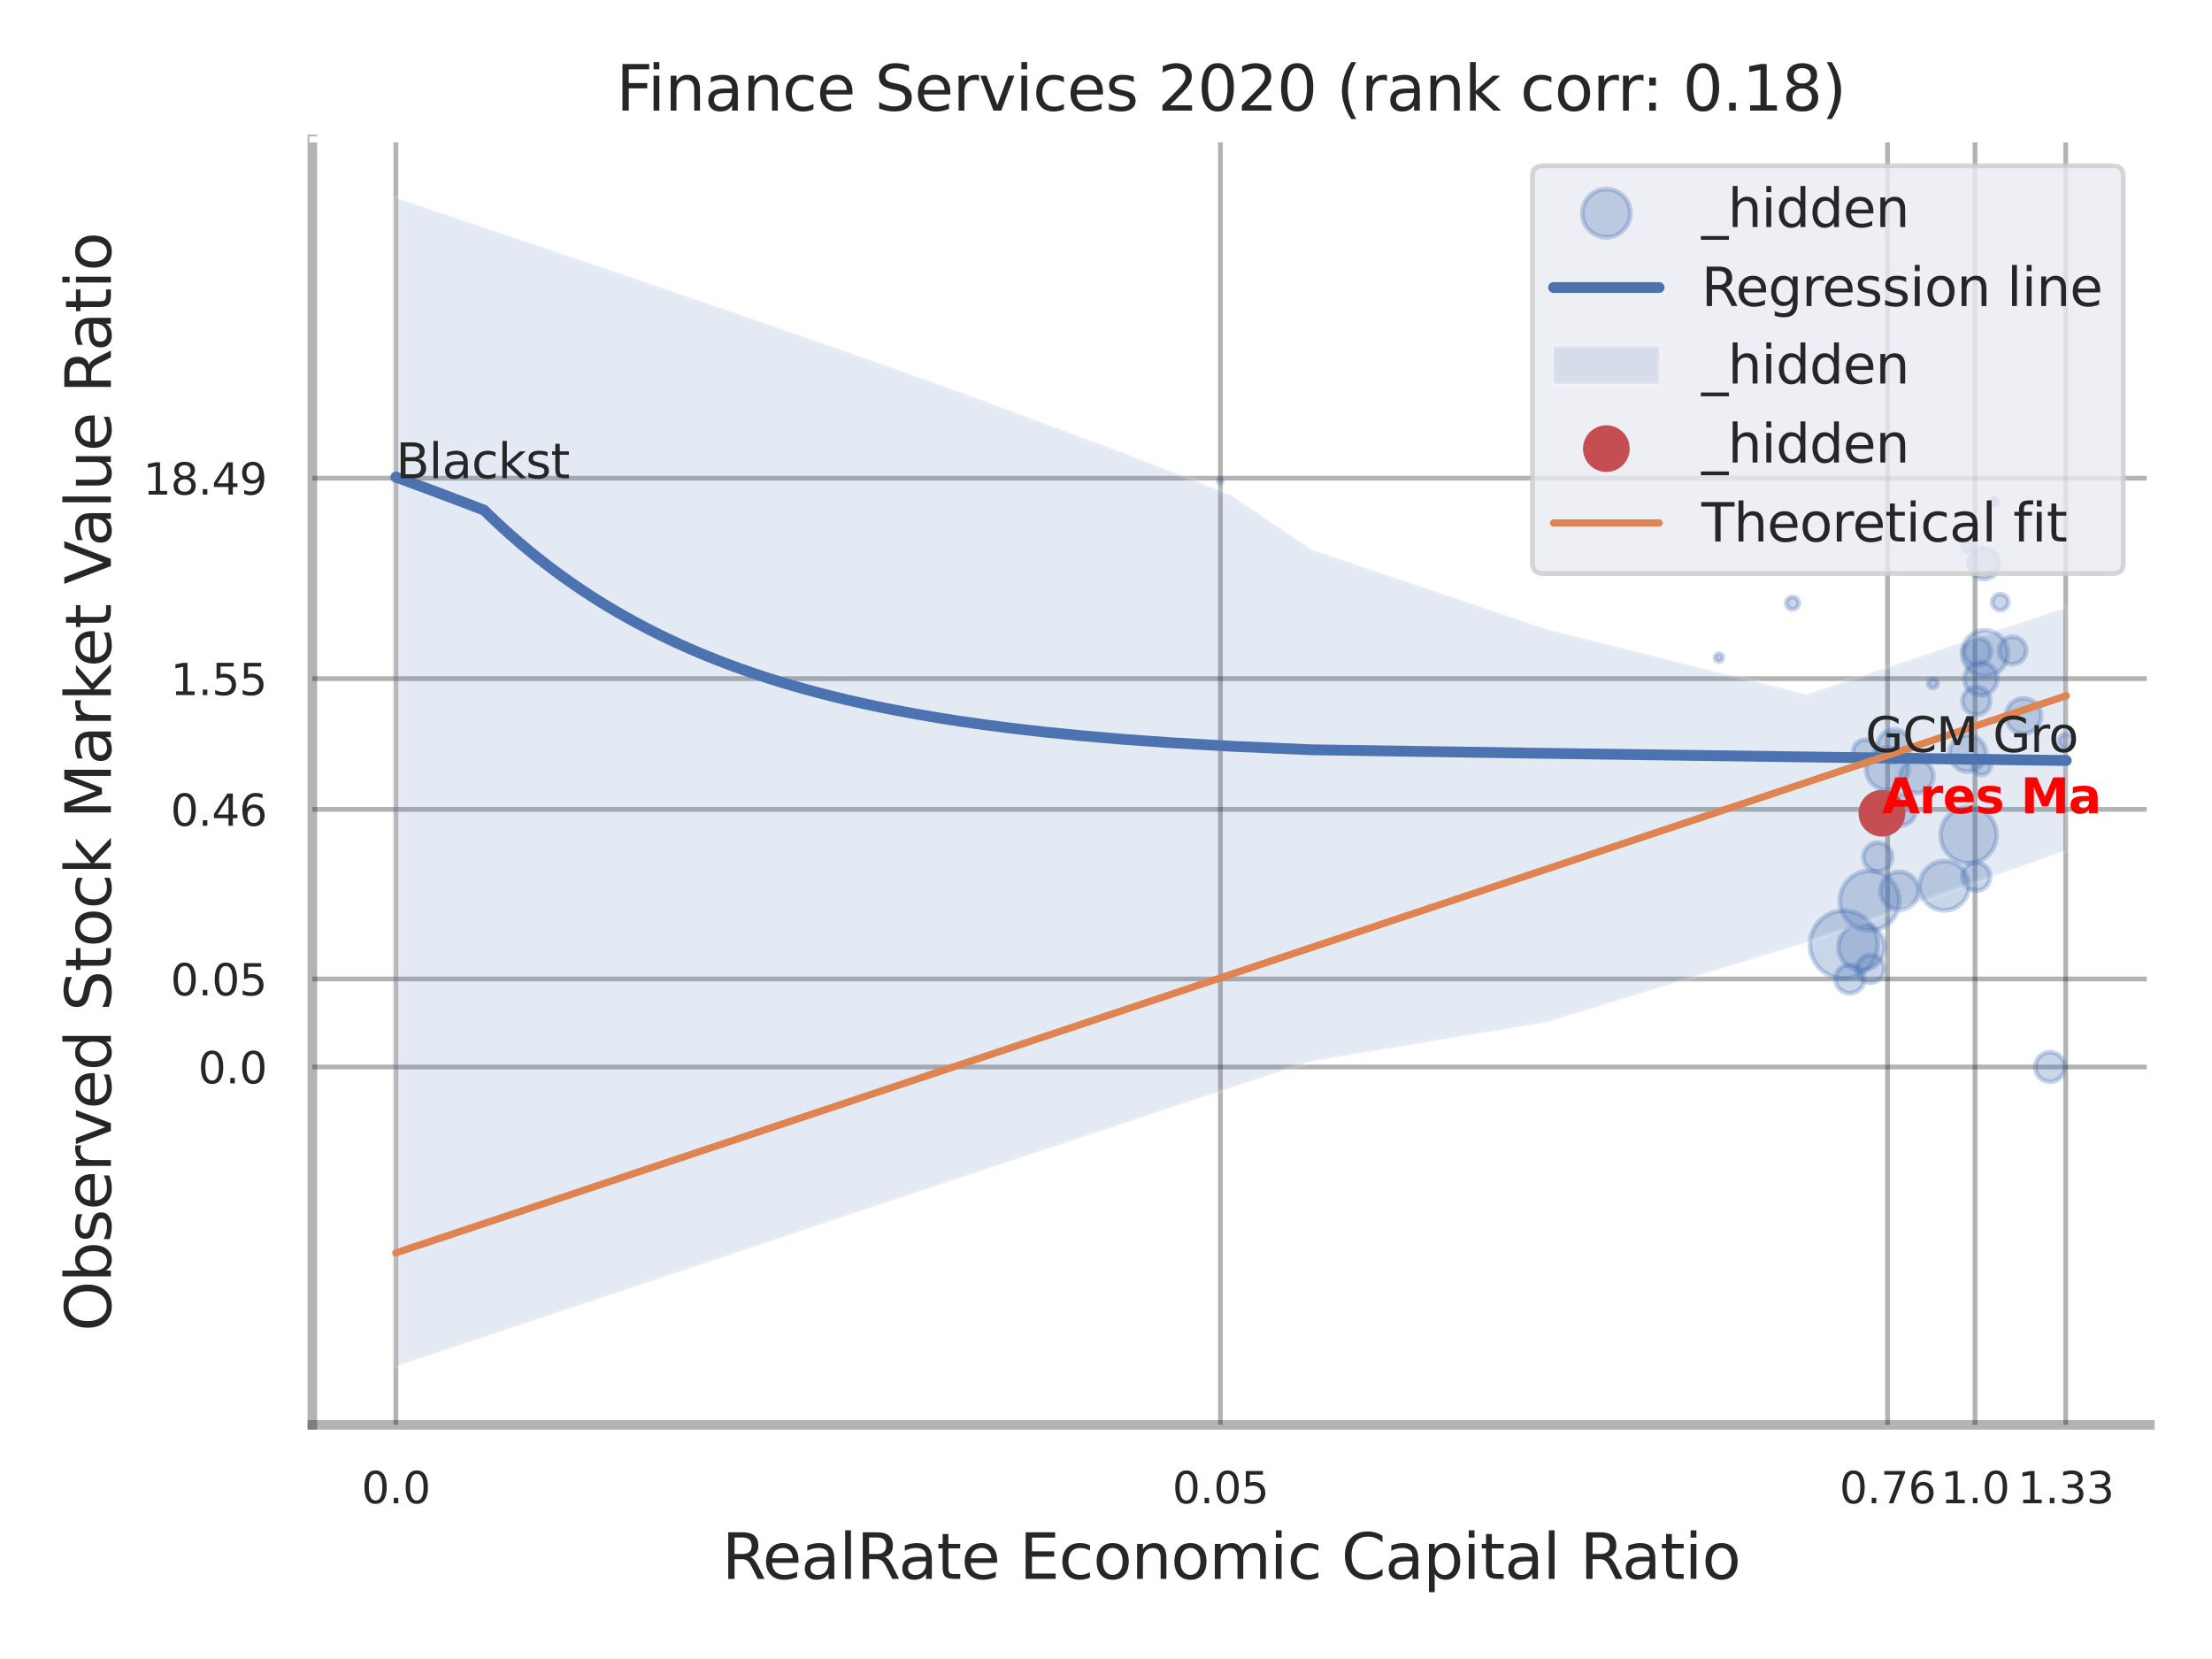 <?xml version="1.0" encoding="utf-8" standalone="no"?>
<!DOCTYPE svg PUBLIC "-//W3C//DTD SVG 1.1//EN"
  "http://www.w3.org/Graphics/SVG/1.1/DTD/svg11.dtd">
<svg xmlns:xlink="http://www.w3.org/1999/xlink" width="460.8pt" height="345.6pt" viewBox="0 0 460.8 345.6" xmlns="http://www.w3.org/2000/svg" version="1.1">
 <defs>
  <style type="text/css">*{stroke-linejoin: round; stroke-linecap: butt}</style>
 </defs>
 <g id="figure_1">
  <g id="patch_1">
   <path d="M 0 345.6 
L 460.8 345.6 
L 460.8 0 
L 0 0 
z
" style="fill: #ffffff"/>
  </g>
  <g id="axes_1">
   <g id="patch_2">
    <path d="M 65.07 296.82 
L 447.84 296.82 
L 447.84 29.04 
L 65.07 29.04 
z
" style="fill: #ffffff"/>
   </g>
   <g id="matplotlib.axis_1">
    <g id="xtick_1">
     <g id="line2d_1">
      <path d="M 82.466 296.82 
L 82.466 29.04 
" clip-path="url(#p3eb5625b5c)" style="fill: none; stroke: #000000; stroke-opacity: 0.3; stroke-linecap: round"/>
     </g>
     <g id="text_1">
      <!-- 0.0 -->
      <g style="fill: #262626" transform="translate(75.309 313.159) scale(0.09 -0.09)">
       <defs>
        <path id="DejaVuSans-30" d="M 2034 4250 
Q 1547 4250 1301 3770 
Q 1056 3291 1056 2328 
Q 1056 1369 1301 889 
Q 1547 409 2034 409 
Q 2525 409 2770 889 
Q 3016 1369 3016 2328 
Q 3016 3291 2770 3770 
Q 2525 4250 2034 4250 
z
M 2034 4750 
Q 2819 4750 3233 4129 
Q 3647 3509 3647 2328 
Q 3647 1150 3233 529 
Q 2819 -91 2034 -91 
Q 1250 -91 836 529 
Q 422 1150 422 2328 
Q 422 3509 836 4129 
Q 1250 4750 2034 4750 
z
" transform="scale(0.016)"/>
        <path id="DejaVuSans-2e" d="M 684 794 
L 1344 794 
L 1344 0 
L 684 0 
L 684 794 
z
" transform="scale(0.016)"/>
       </defs>
       <use xlink:href="#DejaVuSans-30"/>
       <use xlink:href="#DejaVuSans-2e" transform="translate(63.623 0)"/>
       <use xlink:href="#DejaVuSans-30" transform="translate(95.41 0)"/>
      </g>
     </g>
    </g>
    <g id="xtick_2">
     <g id="line2d_2">
      <path d="M 254.236 296.82 
L 254.236 29.04 
" clip-path="url(#p3eb5625b5c)" style="fill: none; stroke: #000000; stroke-opacity: 0.3; stroke-linecap: round"/>
     </g>
     <g id="text_2">
      <!-- 0.05 -->
      <g style="fill: #262626" transform="translate(244.217 313.159) scale(0.09 -0.09)">
       <defs>
        <path id="DejaVuSans-35" d="M 691 4666 
L 3169 4666 
L 3169 4134 
L 1269 4134 
L 1269 2991 
Q 1406 3038 1543 3061 
Q 1681 3084 1819 3084 
Q 2600 3084 3056 2656 
Q 3513 2228 3513 1497 
Q 3513 744 3044 326 
Q 2575 -91 1722 -91 
Q 1428 -91 1123 -41 
Q 819 9 494 109 
L 494 744 
Q 775 591 1075 516 
Q 1375 441 1709 441 
Q 2250 441 2565 725 
Q 2881 1009 2881 1497 
Q 2881 1984 2565 2268 
Q 2250 2553 1709 2553 
Q 1456 2553 1204 2497 
Q 953 2441 691 2322 
L 691 4666 
z
" transform="scale(0.016)"/>
       </defs>
       <use xlink:href="#DejaVuSans-30"/>
       <use xlink:href="#DejaVuSans-2e" transform="translate(63.623 0)"/>
       <use xlink:href="#DejaVuSans-30" transform="translate(95.41 0)"/>
       <use xlink:href="#DejaVuSans-35" transform="translate(159.033 0)"/>
      </g>
     </g>
    </g>
    <g id="xtick_3">
     <g id="line2d_3">
      <path d="M 393.217 296.82 
L 393.217 29.04 
" clip-path="url(#p3eb5625b5c)" style="fill: none; stroke: #000000; stroke-opacity: 0.3; stroke-linecap: round"/>
     </g>
     <g id="text_3">
      <!-- 0.76 -->
      <g style="fill: #262626" transform="translate(383.198 313.159) scale(0.09 -0.09)">
       <defs>
        <path id="DejaVuSans-37" d="M 525 4666 
L 3525 4666 
L 3525 4397 
L 1831 0 
L 1172 0 
L 2766 4134 
L 525 4134 
L 525 4666 
z
" transform="scale(0.016)"/>
        <path id="DejaVuSans-36" d="M 2113 2584 
Q 1688 2584 1439 2293 
Q 1191 2003 1191 1497 
Q 1191 994 1439 701 
Q 1688 409 2113 409 
Q 2538 409 2786 701 
Q 3034 994 3034 1497 
Q 3034 2003 2786 2293 
Q 2538 2584 2113 2584 
z
M 3366 4563 
L 3366 3988 
Q 3128 4100 2886 4159 
Q 2644 4219 2406 4219 
Q 1781 4219 1451 3797 
Q 1122 3375 1075 2522 
Q 1259 2794 1537 2939 
Q 1816 3084 2150 3084 
Q 2853 3084 3261 2657 
Q 3669 2231 3669 1497 
Q 3669 778 3244 343 
Q 2819 -91 2113 -91 
Q 1303 -91 875 529 
Q 447 1150 447 2328 
Q 447 3434 972 4092 
Q 1497 4750 2381 4750 
Q 2619 4750 2861 4703 
Q 3103 4656 3366 4563 
z
" transform="scale(0.016)"/>
       </defs>
       <use xlink:href="#DejaVuSans-30"/>
       <use xlink:href="#DejaVuSans-2e" transform="translate(63.623 0)"/>
       <use xlink:href="#DejaVuSans-37" transform="translate(95.41 0)"/>
       <use xlink:href="#DejaVuSans-36" transform="translate(159.033 0)"/>
      </g>
     </g>
    </g>
    <g id="xtick_4">
     <g id="line2d_4">
      <path d="M 411.434 296.82 
L 411.434 29.04 
" clip-path="url(#p3eb5625b5c)" style="fill: none; stroke: #000000; stroke-opacity: 0.3; stroke-linecap: round"/>
     </g>
     <g id="text_4">
      <!-- 1.0 -->
      <g style="fill: #262626" transform="translate(404.278 313.159) scale(0.09 -0.09)">
       <defs>
        <path id="DejaVuSans-31" d="M 794 531 
L 1825 531 
L 1825 4091 
L 703 3866 
L 703 4441 
L 1819 4666 
L 2450 4666 
L 2450 531 
L 3481 531 
L 3481 0 
L 794 0 
L 794 531 
z
" transform="scale(0.016)"/>
       </defs>
       <use xlink:href="#DejaVuSans-31"/>
       <use xlink:href="#DejaVuSans-2e" transform="translate(63.623 0)"/>
       <use xlink:href="#DejaVuSans-30" transform="translate(95.41 0)"/>
      </g>
     </g>
    </g>
    <g id="xtick_5">
     <g id="line2d_5">
      <path d="M 430.326 296.82 
L 430.326 29.04 
" clip-path="url(#p3eb5625b5c)" style="fill: none; stroke: #000000; stroke-opacity: 0.3; stroke-linecap: round"/>
     </g>
     <g id="text_5">
      <!-- 1.33 -->
      <g style="fill: #262626" transform="translate(420.306 313.159) scale(0.09 -0.09)">
       <defs>
        <path id="DejaVuSans-33" d="M 2597 2516 
Q 3050 2419 3304 2112 
Q 3559 1806 3559 1356 
Q 3559 666 3084 287 
Q 2609 -91 1734 -91 
Q 1441 -91 1130 -33 
Q 819 25 488 141 
L 488 750 
Q 750 597 1062 519 
Q 1375 441 1716 441 
Q 2309 441 2620 675 
Q 2931 909 2931 1356 
Q 2931 1769 2642 2001 
Q 2353 2234 1838 2234 
L 1294 2234 
L 1294 2753 
L 1863 2753 
Q 2328 2753 2575 2939 
Q 2822 3125 2822 3475 
Q 2822 3834 2567 4026 
Q 2313 4219 1838 4219 
Q 1578 4219 1281 4162 
Q 984 4106 628 3988 
L 628 4550 
Q 988 4650 1302 4700 
Q 1616 4750 1894 4750 
Q 2613 4750 3031 4423 
Q 3450 4097 3450 3541 
Q 3450 3153 3228 2886 
Q 3006 2619 2597 2516 
z
" transform="scale(0.016)"/>
       </defs>
       <use xlink:href="#DejaVuSans-31"/>
       <use xlink:href="#DejaVuSans-2e" transform="translate(63.623 0)"/>
       <use xlink:href="#DejaVuSans-33" transform="translate(95.41 0)"/>
       <use xlink:href="#DejaVuSans-33" transform="translate(159.033 0)"/>
      </g>
     </g>
    </g>
    <g id="xtick_6"/>
    <g id="xtick_7"/>
    <g id="xtick_8"/>
    <g id="text_6">
     <!-- RealRate Economic Capital Ratio -->
     <g style="fill: #262626" transform="translate(150.401 328.908) scale(0.13 -0.13)">
      <defs>
       <path id="DejaVuSans-52" d="M 2841 2188 
Q 3044 2119 3236 1894 
Q 3428 1669 3622 1275 
L 4263 0 
L 3584 0 
L 2988 1197 
Q 2756 1666 2539 1819 
Q 2322 1972 1947 1972 
L 1259 1972 
L 1259 0 
L 628 0 
L 628 4666 
L 2053 4666 
Q 2853 4666 3247 4331 
Q 3641 3997 3641 3322 
Q 3641 2881 3436 2590 
Q 3231 2300 2841 2188 
z
M 1259 4147 
L 1259 2491 
L 2053 2491 
Q 2509 2491 2742 2702 
Q 2975 2913 2975 3322 
Q 2975 3731 2742 3939 
Q 2509 4147 2053 4147 
L 1259 4147 
z
" transform="scale(0.016)"/>
       <path id="DejaVuSans-65" d="M 3597 1894 
L 3597 1613 
L 953 1613 
Q 991 1019 1311 708 
Q 1631 397 2203 397 
Q 2534 397 2845 478 
Q 3156 559 3463 722 
L 3463 178 
Q 3153 47 2828 -22 
Q 2503 -91 2169 -91 
Q 1331 -91 842 396 
Q 353 884 353 1716 
Q 353 2575 817 3079 
Q 1281 3584 2069 3584 
Q 2775 3584 3186 3129 
Q 3597 2675 3597 1894 
z
M 3022 2063 
Q 3016 2534 2758 2815 
Q 2500 3097 2075 3097 
Q 1594 3097 1305 2825 
Q 1016 2553 972 2059 
L 3022 2063 
z
" transform="scale(0.016)"/>
       <path id="DejaVuSans-61" d="M 2194 1759 
Q 1497 1759 1228 1600 
Q 959 1441 959 1056 
Q 959 750 1161 570 
Q 1363 391 1709 391 
Q 2188 391 2477 730 
Q 2766 1069 2766 1631 
L 2766 1759 
L 2194 1759 
z
M 3341 1997 
L 3341 0 
L 2766 0 
L 2766 531 
Q 2569 213 2275 61 
Q 1981 -91 1556 -91 
Q 1019 -91 701 211 
Q 384 513 384 1019 
Q 384 1609 779 1909 
Q 1175 2209 1959 2209 
L 2766 2209 
L 2766 2266 
Q 2766 2663 2505 2880 
Q 2244 3097 1772 3097 
Q 1472 3097 1187 3025 
Q 903 2953 641 2809 
L 641 3341 
Q 956 3463 1253 3523 
Q 1550 3584 1831 3584 
Q 2591 3584 2966 3190 
Q 3341 2797 3341 1997 
z
" transform="scale(0.016)"/>
       <path id="DejaVuSans-6c" d="M 603 4863 
L 1178 4863 
L 1178 0 
L 603 0 
L 603 4863 
z
" transform="scale(0.016)"/>
       <path id="DejaVuSans-74" d="M 1172 4494 
L 1172 3500 
L 2356 3500 
L 2356 3053 
L 1172 3053 
L 1172 1153 
Q 1172 725 1289 603 
Q 1406 481 1766 481 
L 2356 481 
L 2356 0 
L 1766 0 
Q 1100 0 847 248 
Q 594 497 594 1153 
L 594 3053 
L 172 3053 
L 172 3500 
L 594 3500 
L 594 4494 
L 1172 4494 
z
" transform="scale(0.016)"/>
       <path id="DejaVuSans-20" transform="scale(0.016)"/>
       <path id="DejaVuSans-45" d="M 628 4666 
L 3578 4666 
L 3578 4134 
L 1259 4134 
L 1259 2753 
L 3481 2753 
L 3481 2222 
L 1259 2222 
L 1259 531 
L 3634 531 
L 3634 0 
L 628 0 
L 628 4666 
z
" transform="scale(0.016)"/>
       <path id="DejaVuSans-63" d="M 3122 3366 
L 3122 2828 
Q 2878 2963 2633 3030 
Q 2388 3097 2138 3097 
Q 1578 3097 1268 2742 
Q 959 2388 959 1747 
Q 959 1106 1268 751 
Q 1578 397 2138 397 
Q 2388 397 2633 464 
Q 2878 531 3122 666 
L 3122 134 
Q 2881 22 2623 -34 
Q 2366 -91 2075 -91 
Q 1284 -91 818 406 
Q 353 903 353 1747 
Q 353 2603 823 3093 
Q 1294 3584 2113 3584 
Q 2378 3584 2631 3529 
Q 2884 3475 3122 3366 
z
" transform="scale(0.016)"/>
       <path id="DejaVuSans-6f" d="M 1959 3097 
Q 1497 3097 1228 2736 
Q 959 2375 959 1747 
Q 959 1119 1226 758 
Q 1494 397 1959 397 
Q 2419 397 2687 759 
Q 2956 1122 2956 1747 
Q 2956 2369 2687 2733 
Q 2419 3097 1959 3097 
z
M 1959 3584 
Q 2709 3584 3137 3096 
Q 3566 2609 3566 1747 
Q 3566 888 3137 398 
Q 2709 -91 1959 -91 
Q 1206 -91 779 398 
Q 353 888 353 1747 
Q 353 2609 779 3096 
Q 1206 3584 1959 3584 
z
" transform="scale(0.016)"/>
       <path id="DejaVuSans-6e" d="M 3513 2113 
L 3513 0 
L 2938 0 
L 2938 2094 
Q 2938 2591 2744 2837 
Q 2550 3084 2163 3084 
Q 1697 3084 1428 2787 
Q 1159 2491 1159 1978 
L 1159 0 
L 581 0 
L 581 3500 
L 1159 3500 
L 1159 2956 
Q 1366 3272 1645 3428 
Q 1925 3584 2291 3584 
Q 2894 3584 3203 3211 
Q 3513 2838 3513 2113 
z
" transform="scale(0.016)"/>
       <path id="DejaVuSans-6d" d="M 3328 2828 
Q 3544 3216 3844 3400 
Q 4144 3584 4550 3584 
Q 5097 3584 5394 3201 
Q 5691 2819 5691 2113 
L 5691 0 
L 5113 0 
L 5113 2094 
Q 5113 2597 4934 2840 
Q 4756 3084 4391 3084 
Q 3944 3084 3684 2787 
Q 3425 2491 3425 1978 
L 3425 0 
L 2847 0 
L 2847 2094 
Q 2847 2600 2669 2842 
Q 2491 3084 2119 3084 
Q 1678 3084 1418 2786 
Q 1159 2488 1159 1978 
L 1159 0 
L 581 0 
L 581 3500 
L 1159 3500 
L 1159 2956 
Q 1356 3278 1631 3431 
Q 1906 3584 2284 3584 
Q 2666 3584 2933 3390 
Q 3200 3197 3328 2828 
z
" transform="scale(0.016)"/>
       <path id="DejaVuSans-69" d="M 603 3500 
L 1178 3500 
L 1178 0 
L 603 0 
L 603 3500 
z
M 603 4863 
L 1178 4863 
L 1178 4134 
L 603 4134 
L 603 4863 
z
" transform="scale(0.016)"/>
       <path id="DejaVuSans-43" d="M 4122 4306 
L 4122 3641 
Q 3803 3938 3442 4084 
Q 3081 4231 2675 4231 
Q 1875 4231 1450 3742 
Q 1025 3253 1025 2328 
Q 1025 1406 1450 917 
Q 1875 428 2675 428 
Q 3081 428 3442 575 
Q 3803 722 4122 1019 
L 4122 359 
Q 3791 134 3420 21 
Q 3050 -91 2638 -91 
Q 1578 -91 968 557 
Q 359 1206 359 2328 
Q 359 3453 968 4101 
Q 1578 4750 2638 4750 
Q 3056 4750 3426 4639 
Q 3797 4528 4122 4306 
z
" transform="scale(0.016)"/>
       <path id="DejaVuSans-70" d="M 1159 525 
L 1159 -1331 
L 581 -1331 
L 581 3500 
L 1159 3500 
L 1159 2969 
Q 1341 3281 1617 3432 
Q 1894 3584 2278 3584 
Q 2916 3584 3314 3078 
Q 3713 2572 3713 1747 
Q 3713 922 3314 415 
Q 2916 -91 2278 -91 
Q 1894 -91 1617 61 
Q 1341 213 1159 525 
z
M 3116 1747 
Q 3116 2381 2855 2742 
Q 2594 3103 2138 3103 
Q 1681 3103 1420 2742 
Q 1159 2381 1159 1747 
Q 1159 1113 1420 752 
Q 1681 391 2138 391 
Q 2594 391 2855 752 
Q 3116 1113 3116 1747 
z
" transform="scale(0.016)"/>
      </defs>
      <use xlink:href="#DejaVuSans-52"/>
      <use xlink:href="#DejaVuSans-65" transform="translate(64.982 0)"/>
      <use xlink:href="#DejaVuSans-61" transform="translate(126.506 0)"/>
      <use xlink:href="#DejaVuSans-6c" transform="translate(187.785 0)"/>
      <use xlink:href="#DejaVuSans-52" transform="translate(215.568 0)"/>
      <use xlink:href="#DejaVuSans-61" transform="translate(282.801 0)"/>
      <use xlink:href="#DejaVuSans-74" transform="translate(344.08 0)"/>
      <use xlink:href="#DejaVuSans-65" transform="translate(383.289 0)"/>
      <use xlink:href="#DejaVuSans-20" transform="translate(444.812 0)"/>
      <use xlink:href="#DejaVuSans-45" transform="translate(476.6 0)"/>
      <use xlink:href="#DejaVuSans-63" transform="translate(539.783 0)"/>
      <use xlink:href="#DejaVuSans-6f" transform="translate(594.764 0)"/>
      <use xlink:href="#DejaVuSans-6e" transform="translate(655.945 0)"/>
      <use xlink:href="#DejaVuSans-6f" transform="translate(719.324 0)"/>
      <use xlink:href="#DejaVuSans-6d" transform="translate(780.506 0)"/>
      <use xlink:href="#DejaVuSans-69" transform="translate(877.918 0)"/>
      <use xlink:href="#DejaVuSans-63" transform="translate(905.701 0)"/>
      <use xlink:href="#DejaVuSans-20" transform="translate(960.682 0)"/>
      <use xlink:href="#DejaVuSans-43" transform="translate(992.469 0)"/>
      <use xlink:href="#DejaVuSans-61" transform="translate(1062.293 0)"/>
      <use xlink:href="#DejaVuSans-70" transform="translate(1123.572 0)"/>
      <use xlink:href="#DejaVuSans-69" transform="translate(1187.049 0)"/>
      <use xlink:href="#DejaVuSans-74" transform="translate(1214.832 0)"/>
      <use xlink:href="#DejaVuSans-61" transform="translate(1254.041 0)"/>
      <use xlink:href="#DejaVuSans-6c" transform="translate(1315.32 0)"/>
      <use xlink:href="#DejaVuSans-20" transform="translate(1343.104 0)"/>
      <use xlink:href="#DejaVuSans-52" transform="translate(1374.891 0)"/>
      <use xlink:href="#DejaVuSans-61" transform="translate(1442.123 0)"/>
      <use xlink:href="#DejaVuSans-74" transform="translate(1503.402 0)"/>
      <use xlink:href="#DejaVuSans-69" transform="translate(1542.611 0)"/>
      <use xlink:href="#DejaVuSans-6f" transform="translate(1570.395 0)"/>
     </g>
    </g>
   </g>
   <g id="matplotlib.axis_2">
    <g id="ytick_1">
     <g id="line2d_6">
      <path d="M 65.07 222.268 
L 447.84 222.268 
" clip-path="url(#p3eb5625b5c)" style="fill: none; stroke: #000000; stroke-opacity: 0.3; stroke-linecap: round"/>
     </g>
     <g id="text_7">
      <!-- 0.0 -->
      <g style="fill: #262626" transform="translate(41.257 225.687) scale(0.09 -0.09)">
       <use xlink:href="#DejaVuSans-30"/>
       <use xlink:href="#DejaVuSans-2e" transform="translate(63.623 0)"/>
       <use xlink:href="#DejaVuSans-30" transform="translate(95.41 0)"/>
      </g>
     </g>
    </g>
    <g id="ytick_2">
     <g id="line2d_7">
      <path d="M 65.07 203.937 
L 447.84 203.937 
" clip-path="url(#p3eb5625b5c)" style="fill: none; stroke: #000000; stroke-opacity: 0.3; stroke-linecap: round"/>
     </g>
     <g id="text_8">
      <!-- 0.05 -->
      <g style="fill: #262626" transform="translate(35.531 207.356) scale(0.09 -0.09)">
       <use xlink:href="#DejaVuSans-30"/>
       <use xlink:href="#DejaVuSans-2e" transform="translate(63.623 0)"/>
       <use xlink:href="#DejaVuSans-30" transform="translate(95.41 0)"/>
       <use xlink:href="#DejaVuSans-35" transform="translate(159.033 0)"/>
      </g>
     </g>
    </g>
    <g id="ytick_3">
     <g id="line2d_8">
      <path d="M 65.07 168.605 
L 447.84 168.605 
" clip-path="url(#p3eb5625b5c)" style="fill: none; stroke: #000000; stroke-opacity: 0.3; stroke-linecap: round"/>
     </g>
     <g id="text_9">
      <!-- 0.46 -->
      <g style="fill: #262626" transform="translate(35.531 172.024) scale(0.09 -0.09)">
       <defs>
        <path id="DejaVuSans-34" d="M 2419 4116 
L 825 1625 
L 2419 1625 
L 2419 4116 
z
M 2253 4666 
L 3047 4666 
L 3047 1625 
L 3713 1625 
L 3713 1100 
L 3047 1100 
L 3047 0 
L 2419 0 
L 2419 1100 
L 313 1100 
L 313 1709 
L 2253 4666 
z
" transform="scale(0.016)"/>
       </defs>
       <use xlink:href="#DejaVuSans-30"/>
       <use xlink:href="#DejaVuSans-2e" transform="translate(63.623 0)"/>
       <use xlink:href="#DejaVuSans-34" transform="translate(95.41 0)"/>
       <use xlink:href="#DejaVuSans-36" transform="translate(159.033 0)"/>
      </g>
     </g>
    </g>
    <g id="ytick_4">
     <g id="line2d_9">
      <path d="M 65.07 141.375 
L 447.84 141.375 
" clip-path="url(#p3eb5625b5c)" style="fill: none; stroke: #000000; stroke-opacity: 0.3; stroke-linecap: round"/>
     </g>
     <g id="text_10">
      <!-- 1.55 -->
      <g style="fill: #262626" transform="translate(35.531 144.795) scale(0.09 -0.09)">
       <use xlink:href="#DejaVuSans-31"/>
       <use xlink:href="#DejaVuSans-2e" transform="translate(63.623 0)"/>
       <use xlink:href="#DejaVuSans-35" transform="translate(95.41 0)"/>
       <use xlink:href="#DejaVuSans-35" transform="translate(159.033 0)"/>
      </g>
     </g>
    </g>
    <g id="ytick_5">
     <g id="line2d_10">
      <path d="M 65.07 99.613 
L 447.84 99.613 
" clip-path="url(#p3eb5625b5c)" style="fill: none; stroke: #000000; stroke-opacity: 0.3; stroke-linecap: round"/>
     </g>
     <g id="text_11">
      <!-- 18.49 -->
      <g style="fill: #262626" transform="translate(29.805 103.032) scale(0.09 -0.09)">
       <defs>
        <path id="DejaVuSans-38" d="M 2034 2216 
Q 1584 2216 1326 1975 
Q 1069 1734 1069 1313 
Q 1069 891 1326 650 
Q 1584 409 2034 409 
Q 2484 409 2743 651 
Q 3003 894 3003 1313 
Q 3003 1734 2745 1975 
Q 2488 2216 2034 2216 
z
M 1403 2484 
Q 997 2584 770 2862 
Q 544 3141 544 3541 
Q 544 4100 942 4425 
Q 1341 4750 2034 4750 
Q 2731 4750 3128 4425 
Q 3525 4100 3525 3541 
Q 3525 3141 3298 2862 
Q 3072 2584 2669 2484 
Q 3125 2378 3379 2068 
Q 3634 1759 3634 1313 
Q 3634 634 3220 271 
Q 2806 -91 2034 -91 
Q 1263 -91 848 271 
Q 434 634 434 1313 
Q 434 1759 690 2068 
Q 947 2378 1403 2484 
z
M 1172 3481 
Q 1172 3119 1398 2916 
Q 1625 2713 2034 2713 
Q 2441 2713 2670 2916 
Q 2900 3119 2900 3481 
Q 2900 3844 2670 4047 
Q 2441 4250 2034 4250 
Q 1625 4250 1398 4047 
Q 1172 3844 1172 3481 
z
" transform="scale(0.016)"/>
        <path id="DejaVuSans-39" d="M 703 97 
L 703 672 
Q 941 559 1184 500 
Q 1428 441 1663 441 
Q 2288 441 2617 861 
Q 2947 1281 2994 2138 
Q 2813 1869 2534 1725 
Q 2256 1581 1919 1581 
Q 1219 1581 811 2004 
Q 403 2428 403 3163 
Q 403 3881 828 4315 
Q 1253 4750 1959 4750 
Q 2769 4750 3195 4129 
Q 3622 3509 3622 2328 
Q 3622 1225 3098 567 
Q 2575 -91 1691 -91 
Q 1453 -91 1209 -44 
Q 966 3 703 97 
z
M 1959 2075 
Q 2384 2075 2632 2365 
Q 2881 2656 2881 3163 
Q 2881 3666 2632 3958 
Q 2384 4250 1959 4250 
Q 1534 4250 1286 3958 
Q 1038 3666 1038 3163 
Q 1038 2656 1286 2365 
Q 1534 2075 1959 2075 
z
" transform="scale(0.016)"/>
       </defs>
       <use xlink:href="#DejaVuSans-31"/>
       <use xlink:href="#DejaVuSans-38" transform="translate(63.623 0)"/>
       <use xlink:href="#DejaVuSans-2e" transform="translate(127.246 0)"/>
       <use xlink:href="#DejaVuSans-34" transform="translate(159.033 0)"/>
       <use xlink:href="#DejaVuSans-39" transform="translate(222.656 0)"/>
      </g>
     </g>
    </g>
    <g id="ytick_6"/>
    <g id="ytick_7"/>
    <g id="ytick_8"/>
    <g id="ytick_9"/>
    <g id="ytick_10"/>
    <g id="ytick_11"/>
    <g id="ytick_12"/>
    <g id="text_12">
     <!-- Observed Stock Market Value Ratio -->
     <g style="fill: #262626" transform="translate(23.101 277.332) rotate(-90) scale(0.13 -0.13)">
      <defs>
       <path id="DejaVuSans-4f" d="M 2522 4238 
Q 1834 4238 1429 3725 
Q 1025 3213 1025 2328 
Q 1025 1447 1429 934 
Q 1834 422 2522 422 
Q 3209 422 3611 934 
Q 4013 1447 4013 2328 
Q 4013 3213 3611 3725 
Q 3209 4238 2522 4238 
z
M 2522 4750 
Q 3503 4750 4090 4092 
Q 4678 3434 4678 2328 
Q 4678 1225 4090 567 
Q 3503 -91 2522 -91 
Q 1538 -91 948 565 
Q 359 1222 359 2328 
Q 359 3434 948 4092 
Q 1538 4750 2522 4750 
z
" transform="scale(0.016)"/>
       <path id="DejaVuSans-62" d="M 3116 1747 
Q 3116 2381 2855 2742 
Q 2594 3103 2138 3103 
Q 1681 3103 1420 2742 
Q 1159 2381 1159 1747 
Q 1159 1113 1420 752 
Q 1681 391 2138 391 
Q 2594 391 2855 752 
Q 3116 1113 3116 1747 
z
M 1159 2969 
Q 1341 3281 1617 3432 
Q 1894 3584 2278 3584 
Q 2916 3584 3314 3078 
Q 3713 2572 3713 1747 
Q 3713 922 3314 415 
Q 2916 -91 2278 -91 
Q 1894 -91 1617 61 
Q 1341 213 1159 525 
L 1159 0 
L 581 0 
L 581 4863 
L 1159 4863 
L 1159 2969 
z
" transform="scale(0.016)"/>
       <path id="DejaVuSans-73" d="M 2834 3397 
L 2834 2853 
Q 2591 2978 2328 3040 
Q 2066 3103 1784 3103 
Q 1356 3103 1142 2972 
Q 928 2841 928 2578 
Q 928 2378 1081 2264 
Q 1234 2150 1697 2047 
L 1894 2003 
Q 2506 1872 2764 1633 
Q 3022 1394 3022 966 
Q 3022 478 2636 193 
Q 2250 -91 1575 -91 
Q 1294 -91 989 -36 
Q 684 19 347 128 
L 347 722 
Q 666 556 975 473 
Q 1284 391 1588 391 
Q 1994 391 2212 530 
Q 2431 669 2431 922 
Q 2431 1156 2273 1281 
Q 2116 1406 1581 1522 
L 1381 1569 
Q 847 1681 609 1914 
Q 372 2147 372 2553 
Q 372 3047 722 3315 
Q 1072 3584 1716 3584 
Q 2034 3584 2315 3537 
Q 2597 3491 2834 3397 
z
" transform="scale(0.016)"/>
       <path id="DejaVuSans-72" d="M 2631 2963 
Q 2534 3019 2420 3045 
Q 2306 3072 2169 3072 
Q 1681 3072 1420 2755 
Q 1159 2438 1159 1844 
L 1159 0 
L 581 0 
L 581 3500 
L 1159 3500 
L 1159 2956 
Q 1341 3275 1631 3429 
Q 1922 3584 2338 3584 
Q 2397 3584 2469 3576 
Q 2541 3569 2628 3553 
L 2631 2963 
z
" transform="scale(0.016)"/>
       <path id="DejaVuSans-76" d="M 191 3500 
L 800 3500 
L 1894 563 
L 2988 3500 
L 3597 3500 
L 2284 0 
L 1503 0 
L 191 3500 
z
" transform="scale(0.016)"/>
       <path id="DejaVuSans-64" d="M 2906 2969 
L 2906 4863 
L 3481 4863 
L 3481 0 
L 2906 0 
L 2906 525 
Q 2725 213 2448 61 
Q 2172 -91 1784 -91 
Q 1150 -91 751 415 
Q 353 922 353 1747 
Q 353 2572 751 3078 
Q 1150 3584 1784 3584 
Q 2172 3584 2448 3432 
Q 2725 3281 2906 2969 
z
M 947 1747 
Q 947 1113 1208 752 
Q 1469 391 1925 391 
Q 2381 391 2643 752 
Q 2906 1113 2906 1747 
Q 2906 2381 2643 2742 
Q 2381 3103 1925 3103 
Q 1469 3103 1208 2742 
Q 947 2381 947 1747 
z
" transform="scale(0.016)"/>
       <path id="DejaVuSans-53" d="M 3425 4513 
L 3425 3897 
Q 3066 4069 2747 4153 
Q 2428 4238 2131 4238 
Q 1616 4238 1336 4038 
Q 1056 3838 1056 3469 
Q 1056 3159 1242 3001 
Q 1428 2844 1947 2747 
L 2328 2669 
Q 3034 2534 3370 2195 
Q 3706 1856 3706 1288 
Q 3706 609 3251 259 
Q 2797 -91 1919 -91 
Q 1588 -91 1214 -16 
Q 841 59 441 206 
L 441 856 
Q 825 641 1194 531 
Q 1563 422 1919 422 
Q 2459 422 2753 634 
Q 3047 847 3047 1241 
Q 3047 1584 2836 1778 
Q 2625 1972 2144 2069 
L 1759 2144 
Q 1053 2284 737 2584 
Q 422 2884 422 3419 
Q 422 4038 858 4394 
Q 1294 4750 2059 4750 
Q 2388 4750 2728 4690 
Q 3069 4631 3425 4513 
z
" transform="scale(0.016)"/>
       <path id="DejaVuSans-6b" d="M 581 4863 
L 1159 4863 
L 1159 1991 
L 2875 3500 
L 3609 3500 
L 1753 1863 
L 3688 0 
L 2938 0 
L 1159 1709 
L 1159 0 
L 581 0 
L 581 4863 
z
" transform="scale(0.016)"/>
       <path id="DejaVuSans-4d" d="M 628 4666 
L 1569 4666 
L 2759 1491 
L 3956 4666 
L 4897 4666 
L 4897 0 
L 4281 0 
L 4281 4097 
L 3078 897 
L 2444 897 
L 1241 4097 
L 1241 0 
L 628 0 
L 628 4666 
z
" transform="scale(0.016)"/>
       <path id="DejaVuSans-56" d="M 1831 0 
L 50 4666 
L 709 4666 
L 2188 738 
L 3669 4666 
L 4325 4666 
L 2547 0 
L 1831 0 
z
" transform="scale(0.016)"/>
       <path id="DejaVuSans-75" d="M 544 1381 
L 544 3500 
L 1119 3500 
L 1119 1403 
Q 1119 906 1312 657 
Q 1506 409 1894 409 
Q 2359 409 2629 706 
Q 2900 1003 2900 1516 
L 2900 3500 
L 3475 3500 
L 3475 0 
L 2900 0 
L 2900 538 
Q 2691 219 2414 64 
Q 2138 -91 1772 -91 
Q 1169 -91 856 284 
Q 544 659 544 1381 
z
M 1991 3584 
L 1991 3584 
z
" transform="scale(0.016)"/>
      </defs>
      <use xlink:href="#DejaVuSans-4f"/>
      <use xlink:href="#DejaVuSans-62" transform="translate(78.711 0)"/>
      <use xlink:href="#DejaVuSans-73" transform="translate(142.188 0)"/>
      <use xlink:href="#DejaVuSans-65" transform="translate(194.287 0)"/>
      <use xlink:href="#DejaVuSans-72" transform="translate(255.811 0)"/>
      <use xlink:href="#DejaVuSans-76" transform="translate(296.924 0)"/>
      <use xlink:href="#DejaVuSans-65" transform="translate(356.104 0)"/>
      <use xlink:href="#DejaVuSans-64" transform="translate(417.627 0)"/>
      <use xlink:href="#DejaVuSans-20" transform="translate(481.104 0)"/>
      <use xlink:href="#DejaVuSans-53" transform="translate(512.891 0)"/>
      <use xlink:href="#DejaVuSans-74" transform="translate(576.367 0)"/>
      <use xlink:href="#DejaVuSans-6f" transform="translate(615.576 0)"/>
      <use xlink:href="#DejaVuSans-63" transform="translate(676.758 0)"/>
      <use xlink:href="#DejaVuSans-6b" transform="translate(731.738 0)"/>
      <use xlink:href="#DejaVuSans-20" transform="translate(789.648 0)"/>
      <use xlink:href="#DejaVuSans-4d" transform="translate(821.436 0)"/>
      <use xlink:href="#DejaVuSans-61" transform="translate(907.715 0)"/>
      <use xlink:href="#DejaVuSans-72" transform="translate(968.994 0)"/>
      <use xlink:href="#DejaVuSans-6b" transform="translate(1010.107 0)"/>
      <use xlink:href="#DejaVuSans-65" transform="translate(1064.393 0)"/>
      <use xlink:href="#DejaVuSans-74" transform="translate(1125.916 0)"/>
      <use xlink:href="#DejaVuSans-20" transform="translate(1165.125 0)"/>
      <use xlink:href="#DejaVuSans-56" transform="translate(1196.912 0)"/>
      <use xlink:href="#DejaVuSans-61" transform="translate(1257.57 0)"/>
      <use xlink:href="#DejaVuSans-6c" transform="translate(1318.85 0)"/>
      <use xlink:href="#DejaVuSans-75" transform="translate(1346.633 0)"/>
      <use xlink:href="#DejaVuSans-65" transform="translate(1410.012 0)"/>
      <use xlink:href="#DejaVuSans-20" transform="translate(1471.535 0)"/>
      <use xlink:href="#DejaVuSans-52" transform="translate(1503.322 0)"/>
      <use xlink:href="#DejaVuSans-61" transform="translate(1570.555 0)"/>
      <use xlink:href="#DejaVuSans-74" transform="translate(1631.834 0)"/>
      <use xlink:href="#DejaVuSans-69" transform="translate(1671.043 0)"/>
      <use xlink:href="#DejaVuSans-6f" transform="translate(1698.826 0)"/>
     </g>
    </g>
   </g>
   <g id="PathCollection_1">
    <path d="M 416.699 127.103 
C 417.141 127.103 417.566 126.927 417.879 126.614 
C 418.191 126.301 418.367 125.877 418.367 125.435 
C 418.367 124.992 418.191 124.568 417.879 124.255 
C 417.566 123.942 417.141 123.766 416.699 123.766 
C 416.257 123.766 415.832 123.942 415.519 124.255 
C 415.207 124.568 415.031 124.992 415.031 125.435 
C 415.031 125.877 415.207 126.301 415.519 126.614 
C 415.832 126.927 416.257 127.103 416.699 127.103 
z
" clip-path="url(#p3eb5625b5c)" style="fill: #4c72b0; fill-opacity: 0.3; stroke: #4c72b0; stroke-opacity: 0.3"/>
    <path d="M 409.89 114.88 
C 410.187 114.88 410.472 114.762 410.683 114.552 
C 410.893 114.342 411.011 114.057 411.011 113.759 
C 411.011 113.462 410.893 113.177 410.683 112.966 
C 410.472 112.756 410.187 112.638 409.89 112.638 
C 409.593 112.638 409.307 112.756 409.097 112.966 
C 408.887 113.177 408.769 113.462 408.769 113.759 
C 408.769 114.057 408.887 114.342 409.097 114.552 
C 409.307 114.762 409.593 114.88 409.89 114.88 
z
" clip-path="url(#p3eb5625b5c)" style="fill: #4c72b0; fill-opacity: 0.3; stroke: #4c72b0; stroke-opacity: 0.3"/>
    <path d="M 384.11 203.848 
C 385.985 203.848 387.783 203.103 389.11 201.777 
C 390.436 200.451 391.181 198.653 391.181 196.777 
C 391.181 194.902 390.436 193.103 389.11 191.777 
C 387.783 190.451 385.985 189.706 384.11 189.706 
C 382.234 189.706 380.436 190.451 379.11 191.777 
C 377.783 193.103 377.038 194.902 377.038 196.777 
C 377.038 198.653 377.783 200.451 379.11 201.777 
C 380.436 203.103 382.234 203.848 384.11 203.848 
z
" clip-path="url(#p3eb5625b5c)" style="fill: #4c72b0; fill-opacity: 0.3; stroke: #4c72b0; stroke-opacity: 0.3"/>
    <path d="M 395.898 171.972 
C 396.763 171.972 397.592 171.628 398.203 171.017 
C 398.815 170.405 399.158 169.576 399.158 168.711 
C 399.158 167.847 398.815 167.017 398.203 166.406 
C 397.592 165.794 396.763 165.451 395.898 165.451 
C 395.033 165.451 394.204 165.794 393.592 166.406 
C 392.981 167.017 392.637 167.847 392.637 168.711 
C 392.637 169.576 392.981 170.405 393.592 171.017 
C 394.204 171.628 395.033 171.972 395.898 171.972 
z
" clip-path="url(#p3eb5625b5c)" style="fill: #4c72b0; fill-opacity: 0.3; stroke: #4c72b0; stroke-opacity: 0.3"/>
    <path d="M 385.372 206.906 
C 386.164 206.906 386.923 206.591 387.483 206.031 
C 388.043 205.471 388.358 204.712 388.358 203.92 
C 388.358 203.128 388.043 202.369 387.483 201.809 
C 386.923 201.249 386.164 200.934 385.372 200.934 
C 384.58 200.934 383.821 201.249 383.261 201.809 
C 382.701 202.369 382.386 203.128 382.386 203.92 
C 382.386 204.712 382.701 205.471 383.261 206.031 
C 383.821 206.591 384.58 206.906 385.372 206.906 
z
" clip-path="url(#p3eb5625b5c)" style="fill: #4c72b0; fill-opacity: 0.3; stroke: #4c72b0; stroke-opacity: 0.3"/>
    <path d="M 405.043 189.644 
C 406.404 189.644 407.709 189.103 408.672 188.141 
C 409.634 187.178 410.175 185.873 410.175 184.512 
C 410.175 183.151 409.634 181.845 408.672 180.883 
C 407.709 179.921 406.404 179.38 405.043 179.38 
C 403.682 179.38 402.376 179.921 401.414 180.883 
C 400.452 181.845 399.911 183.151 399.911 184.512 
C 399.911 185.873 400.452 187.178 401.414 188.141 
C 402.376 189.103 403.682 189.644 405.043 189.644 
z
" clip-path="url(#p3eb5625b5c)" style="fill: #4c72b0; fill-opacity: 0.3; stroke: #4c72b0; stroke-opacity: 0.3"/>
    <path d="M 254.226 100.548 
C 254.339 100.548 254.447 100.503 254.527 100.423 
C 254.606 100.344 254.651 100.235 254.651 100.123 
C 254.651 100.01 254.606 99.901 254.527 99.822 
C 254.447 99.742 254.339 99.697 254.226 99.697 
C 254.113 99.697 254.005 99.742 253.925 99.822 
C 253.845 99.901 253.8 100.01 253.8 100.123 
C 253.8 100.235 253.845 100.344 253.925 100.423 
C 254.005 100.503 254.113 100.548 254.226 100.548 
z
" clip-path="url(#p3eb5625b5c)" style="fill: #4c72b0; fill-opacity: 0.3; stroke: #4c72b0; stroke-opacity: 0.3"/>
    <path d="M 387.794 202.096 
C 389.071 202.096 390.295 201.589 391.198 200.686 
C 392.101 199.783 392.608 198.559 392.608 197.282 
C 392.608 196.005 392.101 194.781 391.198 193.878 
C 390.295 192.975 389.071 192.468 387.794 192.468 
C 386.517 192.468 385.293 192.975 384.39 193.878 
C 383.487 194.781 382.98 196.005 382.98 197.282 
C 382.98 198.559 383.487 199.783 384.39 200.686 
C 385.293 201.589 386.517 202.096 387.794 202.096 
z
" clip-path="url(#p3eb5625b5c)" style="fill: #4c72b0; fill-opacity: 0.3; stroke: #4c72b0; stroke-opacity: 0.3"/>
    <path d="M 409.927 160.757 
C 410.935 160.757 411.902 160.356 412.614 159.643 
C 413.327 158.931 413.727 157.964 413.727 156.956 
C 413.727 155.948 413.327 154.982 412.614 154.269 
C 411.902 153.557 410.935 153.156 409.927 153.156 
C 408.919 153.156 407.953 153.557 407.24 154.269 
C 406.527 154.982 406.127 155.948 406.127 156.956 
C 406.127 157.964 406.527 158.931 407.24 159.643 
C 407.953 160.356 408.919 160.757 409.927 160.757 
z
" clip-path="url(#p3eb5625b5c)" style="fill: #4c72b0; fill-opacity: 0.3; stroke: #4c72b0; stroke-opacity: 0.3"/>
    <path d="M 427.064 225.338 
C 427.878 225.338 428.658 225.014 429.234 224.439 
C 429.809 223.863 430.133 223.083 430.133 222.269 
C 430.133 221.455 429.809 220.674 429.234 220.099 
C 428.658 219.523 427.878 219.2 427.064 219.2 
C 426.25 219.2 425.469 219.523 424.894 220.099 
C 424.318 220.674 423.995 221.455 423.995 222.269 
C 423.995 223.083 424.318 223.863 424.894 224.439 
C 425.469 225.014 426.25 225.338 427.064 225.338 
z
" clip-path="url(#p3eb5625b5c)" style="fill: #4c72b0; fill-opacity: 0.3; stroke: #4c72b0; stroke-opacity: 0.3"/>
    <path d="M 430.441 155.986 
C 430.85 155.986 431.241 155.824 431.53 155.535 
C 431.819 155.247 431.981 154.855 431.981 154.447 
C 431.981 154.038 431.819 153.647 431.53 153.358 
C 431.241 153.069 430.85 152.907 430.441 152.907 
C 430.033 152.907 429.642 153.069 429.353 153.358 
C 429.064 153.647 428.902 154.038 428.902 154.447 
C 428.902 154.855 429.064 155.247 429.353 155.535 
C 429.642 155.824 430.033 155.986 430.441 155.986 
z
" clip-path="url(#p3eb5625b5c)" style="fill: #4c72b0; fill-opacity: 0.3; stroke: #4c72b0; stroke-opacity: 0.3"/>
    <path d="M 392.042 173.77 
C 393.198 173.77 394.308 173.311 395.126 172.493 
C 395.943 171.675 396.403 170.566 396.403 169.41 
C 396.403 168.253 395.943 167.144 395.126 166.326 
C 394.308 165.508 393.198 165.049 392.042 165.049 
C 390.886 165.049 389.776 165.508 388.958 166.326 
C 388.141 167.144 387.681 168.253 387.681 169.41 
C 387.681 170.566 388.141 171.675 388.958 172.493 
C 389.776 173.311 390.886 173.77 392.042 173.77 
z
" clip-path="url(#p3eb5625b5c)" style="fill: #4c72b0; fill-opacity: 0.3; stroke: #4c72b0; stroke-opacity: 0.3"/>
    <path d="M 421.543 152.83 
C 422.517 152.83 423.451 152.443 424.14 151.754 
C 424.829 151.065 425.216 150.13 425.216 149.156 
C 425.216 148.182 424.829 147.247 424.14 146.559 
C 423.451 145.87 422.517 145.483 421.543 145.483 
C 420.568 145.483 419.634 145.87 418.945 146.559 
C 418.256 147.247 417.869 148.182 417.869 149.156 
C 417.869 150.13 418.256 151.065 418.945 151.754 
C 419.634 152.443 420.568 152.83 421.543 152.83 
z
" clip-path="url(#p3eb5625b5c)" style="fill: #4c72b0; fill-opacity: 0.3; stroke: #4c72b0; stroke-opacity: 0.3"/>
    <path d="M 413.274 120.625 
C 414.129 120.625 414.948 120.285 415.553 119.681 
C 416.157 119.077 416.496 118.257 416.496 117.403 
C 416.496 116.548 416.157 115.728 415.553 115.124 
C 414.948 114.52 414.129 114.18 413.274 114.18 
C 412.42 114.18 411.6 114.52 410.996 115.124 
C 410.392 115.728 410.052 116.548 410.052 117.403 
C 410.052 118.257 410.392 119.077 410.996 119.681 
C 411.6 120.285 412.42 120.625 413.274 120.625 
z
" clip-path="url(#p3eb5625b5c)" style="fill: #4c72b0; fill-opacity: 0.3; stroke: #4c72b0; stroke-opacity: 0.3"/>
    <path d="M 412.643 144.84 
C 413.555 144.84 414.429 144.478 415.074 143.833 
C 415.719 143.188 416.081 142.313 416.081 141.401 
C 416.081 140.489 415.719 139.614 415.074 138.97 
C 414.429 138.325 413.555 137.962 412.643 137.962 
C 411.731 137.962 410.856 138.325 410.211 138.97 
C 409.566 139.614 409.204 140.489 409.204 141.401 
C 409.204 142.313 409.566 143.188 410.211 143.833 
C 410.856 144.478 411.731 144.84 412.643 144.84 
z
" clip-path="url(#p3eb5625b5c)" style="fill: #4c72b0; fill-opacity: 0.3; stroke: #4c72b0; stroke-opacity: 0.3"/>
    <path d="M 394.569 158.897 
C 395.486 158.897 396.364 158.533 397.012 157.886 
C 397.66 157.238 398.024 156.359 398.024 155.443 
C 398.024 154.527 397.66 153.648 397.012 153 
C 396.364 152.352 395.486 151.988 394.569 151.988 
C 393.653 151.988 392.774 152.352 392.127 153 
C 391.479 153.648 391.115 154.527 391.115 155.443 
C 391.115 156.359 391.479 157.238 392.127 157.886 
C 392.774 158.533 393.653 158.897 394.569 158.897 
z
" clip-path="url(#p3eb5625b5c)" style="fill: #4c72b0; fill-opacity: 0.3; stroke: #4c72b0; stroke-opacity: 0.3"/>
    <path d="M 413.506 140.858 
C 414.773 140.858 415.989 140.355 416.885 139.459 
C 417.781 138.563 418.284 137.348 418.284 136.081 
C 418.284 134.814 417.781 133.598 416.885 132.702 
C 415.989 131.806 414.773 131.303 413.506 131.303 
C 412.239 131.303 411.024 131.806 410.128 132.702 
C 409.232 133.598 408.729 134.814 408.729 136.081 
C 408.729 137.348 409.232 138.563 410.128 139.459 
C 411.024 140.355 412.239 140.858 413.506 140.858 
z
" clip-path="url(#p3eb5625b5c)" style="fill: #4c72b0; fill-opacity: 0.3; stroke: #4c72b0; stroke-opacity: 0.3"/>
    <path d="M 395.683 189.518 
C 396.731 189.518 397.737 189.102 398.478 188.361 
C 399.22 187.619 399.636 186.613 399.636 185.565 
C 399.636 184.517 399.22 183.511 398.478 182.77 
C 397.737 182.028 396.731 181.612 395.683 181.612 
C 394.634 181.612 393.629 182.028 392.887 182.77 
C 392.146 183.511 391.729 184.517 391.729 185.565 
C 391.729 186.613 392.146 187.619 392.887 188.361 
C 393.629 189.102 394.634 189.518 395.683 189.518 
z
" clip-path="url(#p3eb5625b5c)" style="fill: #4c72b0; fill-opacity: 0.3; stroke: #4c72b0; stroke-opacity: 0.3"/>
    <path d="M 410.102 179.799 
C 411.651 179.799 413.137 179.183 414.232 178.088 
C 415.327 176.993 415.943 175.507 415.943 173.958 
C 415.943 172.409 415.327 170.923 414.232 169.827 
C 413.137 168.732 411.651 168.117 410.102 168.117 
C 408.553 168.117 407.067 168.732 405.971 169.827 
C 404.876 170.923 404.261 172.409 404.261 173.958 
C 404.261 175.507 404.876 176.993 405.971 178.088 
C 407.067 179.183 408.553 179.799 410.102 179.799 
z
" clip-path="url(#p3eb5625b5c)" style="fill: #4c72b0; fill-opacity: 0.3; stroke: #4c72b0; stroke-opacity: 0.3"/>
    <path d="M 415.366 105.398 
C 415.58 105.398 415.785 105.313 415.936 105.162 
C 416.087 105.011 416.172 104.806 416.172 104.592 
C 416.172 104.378 416.087 104.173 415.936 104.022 
C 415.785 103.871 415.58 103.786 415.366 103.786 
C 415.153 103.786 414.948 103.871 414.797 104.022 
C 414.646 104.173 414.561 104.378 414.561 104.592 
C 414.561 104.806 414.646 105.011 414.797 105.162 
C 414.948 105.313 415.153 105.398 415.366 105.398 
z
" clip-path="url(#p3eb5625b5c)" style="fill: #4c72b0; fill-opacity: 0.3; stroke: #4c72b0; stroke-opacity: 0.3"/>
    <path d="M 82.469 100.247 
C 82.633 100.247 82.79 100.181 82.906 100.065 
C 83.022 99.949 83.087 99.792 83.087 99.628 
C 83.087 99.464 83.022 99.306 82.906 99.19 
C 82.79 99.074 82.633 99.009 82.469 99.009 
C 82.305 99.009 82.147 99.074 82.031 99.19 
C 81.915 99.306 81.85 99.464 81.85 99.628 
C 81.85 99.792 81.915 99.949 82.031 100.065 
C 82.147 100.181 82.305 100.247 82.469 100.247 
z
" clip-path="url(#p3eb5625b5c)" style="fill: #4c72b0; fill-opacity: 0.3; stroke: #4c72b0; stroke-opacity: 0.3"/>
    <path d="M 399.299 165.215 
C 400.221 165.215 401.106 164.849 401.758 164.197 
C 402.41 163.545 402.777 162.66 402.777 161.738 
C 402.777 160.816 402.41 159.931 401.758 159.279 
C 401.106 158.627 400.221 158.261 399.299 158.261 
C 398.377 158.261 397.492 158.627 396.84 159.279 
C 396.188 159.931 395.822 160.816 395.822 161.738 
C 395.822 162.66 396.188 163.545 396.84 164.197 
C 397.492 164.849 398.377 165.215 399.299 165.215 
z
" clip-path="url(#p3eb5625b5c)" style="fill: #4c72b0; fill-opacity: 0.3; stroke: #4c72b0; stroke-opacity: 0.3"/>
    <path d="M 393.151 164.577 
C 394.327 164.577 395.455 164.11 396.287 163.278 
C 397.119 162.446 397.586 161.318 397.586 160.141 
C 397.586 158.965 397.119 157.837 396.287 157.005 
C 395.455 156.173 394.327 155.706 393.151 155.706 
C 391.974 155.706 390.846 156.173 390.014 157.005 
C 389.182 157.837 388.715 158.965 388.715 160.141 
C 388.715 161.318 389.182 162.446 390.014 163.278 
C 390.846 164.11 391.974 164.577 393.151 164.577 
z
" clip-path="url(#p3eb5625b5c)" style="fill: #4c72b0; fill-opacity: 0.3; stroke: #4c72b0; stroke-opacity: 0.3"/>
    <path d="M 391.174 181.534 
C 391.969 181.534 392.731 181.219 393.293 180.657 
C 393.855 180.095 394.171 179.333 394.171 178.538 
C 394.171 177.743 393.855 176.981 393.293 176.419 
C 392.731 175.857 391.969 175.541 391.174 175.541 
C 390.38 175.541 389.617 175.857 389.056 176.419 
C 388.494 176.981 388.178 177.743 388.178 178.538 
C 388.178 179.333 388.494 180.095 389.056 180.657 
C 389.617 181.219 390.38 181.534 391.174 181.534 
z
" clip-path="url(#p3eb5625b5c)" style="fill: #4c72b0; fill-opacity: 0.3; stroke: #4c72b0; stroke-opacity: 0.3"/>
    <path d="M 412.797 161.427 
C 413.308 161.427 413.798 161.224 414.16 160.863 
C 414.521 160.502 414.724 160.012 414.724 159.501 
C 414.724 158.99 414.521 158.499 414.16 158.138 
C 413.798 157.777 413.308 157.574 412.797 157.574 
C 412.286 157.574 411.796 157.777 411.435 158.138 
C 411.073 158.499 410.87 158.99 410.87 159.501 
C 410.87 160.012 411.073 160.502 411.435 160.863 
C 411.796 161.224 412.286 161.427 412.797 161.427 
z
" clip-path="url(#p3eb5625b5c)" style="fill: #4c72b0; fill-opacity: 0.3; stroke: #4c72b0; stroke-opacity: 0.3"/>
    <path d="M 411.674 185.532 
C 412.445 185.532 413.185 185.226 413.73 184.68 
C 414.275 184.135 414.582 183.395 414.582 182.624 
C 414.582 181.853 414.275 181.113 413.73 180.568 
C 413.185 180.023 412.445 179.717 411.674 179.717 
C 410.903 179.717 410.163 180.023 409.618 180.568 
C 409.072 181.113 408.766 181.853 408.766 182.624 
C 408.766 183.395 409.072 184.135 409.618 184.68 
C 410.163 185.226 410.903 185.532 411.674 185.532 
z
" clip-path="url(#p3eb5625b5c)" style="fill: #4c72b0; fill-opacity: 0.3; stroke: #4c72b0; stroke-opacity: 0.3"/>
    <path d="M 411.9 138.577 
C 412.654 138.577 413.377 138.277 413.911 137.744 
C 414.444 137.211 414.743 136.488 414.743 135.733 
C 414.743 134.979 414.444 134.256 413.911 133.723 
C 413.377 133.19 412.654 132.89 411.9 132.89 
C 411.146 132.89 410.422 133.19 409.889 133.723 
C 409.356 134.256 409.056 134.979 409.056 135.733 
C 409.056 136.488 409.356 137.211 409.889 137.744 
C 410.422 138.277 411.146 138.577 411.9 138.577 
z
" clip-path="url(#p3eb5625b5c)" style="fill: #4c72b0; fill-opacity: 0.3; stroke: #4c72b0; stroke-opacity: 0.3"/>
    <path d="M 389.465 193.823 
C 391.111 193.823 392.689 193.169 393.853 192.005 
C 395.016 190.842 395.67 189.263 395.67 187.618 
C 395.67 185.972 395.016 184.394 393.853 183.23 
C 392.689 182.066 391.111 181.413 389.465 181.413 
C 387.82 181.413 386.241 182.066 385.078 183.23 
C 383.914 184.394 383.26 185.972 383.26 187.618 
C 383.26 189.263 383.914 190.842 385.078 192.005 
C 386.241 193.169 387.82 193.823 389.465 193.823 
z
" clip-path="url(#p3eb5625b5c)" style="fill: #4c72b0; fill-opacity: 0.3; stroke: #4c72b0; stroke-opacity: 0.3"/>
    <path d="M 358.094 137.789 
C 358.307 137.789 358.511 137.704 358.662 137.554 
C 358.813 137.403 358.897 137.198 358.897 136.985 
C 358.897 136.772 358.813 136.567 358.662 136.417 
C 358.511 136.266 358.307 136.181 358.094 136.181 
C 357.88 136.181 357.676 136.266 357.525 136.417 
C 357.374 136.567 357.29 136.772 357.29 136.985 
C 357.29 137.198 357.374 137.403 357.525 137.554 
C 357.676 137.704 357.88 137.789 358.094 137.789 
z
" clip-path="url(#p3eb5625b5c)" style="fill: #4c72b0; fill-opacity: 0.3; stroke: #4c72b0; stroke-opacity: 0.3"/>
    <path d="M 419.271 138.344 
C 420.024 138.344 420.746 138.044 421.279 137.512 
C 421.811 136.979 422.111 136.257 422.111 135.504 
C 422.111 134.751 421.811 134.029 421.279 133.496 
C 420.746 132.964 420.024 132.664 419.271 132.664 
C 418.518 132.664 417.796 132.964 417.263 133.496 
C 416.731 134.029 416.431 134.751 416.431 135.504 
C 416.431 136.257 416.731 136.979 417.263 137.512 
C 417.796 138.044 418.518 138.344 419.271 138.344 
z
" clip-path="url(#p3eb5625b5c)" style="fill: #4c72b0; fill-opacity: 0.3; stroke: #4c72b0; stroke-opacity: 0.3"/>
    <path d="M 402.671 143.334 
C 402.936 143.334 403.19 143.229 403.378 143.041 
C 403.566 142.854 403.671 142.599 403.671 142.334 
C 403.671 142.069 403.566 141.814 403.378 141.627 
C 403.19 141.439 402.936 141.333 402.671 141.333 
C 402.405 141.333 402.151 141.439 401.963 141.627 
C 401.776 141.814 401.67 142.069 401.67 142.334 
C 401.67 142.599 401.776 142.854 401.963 143.041 
C 402.151 143.229 402.405 143.334 402.671 143.334 
z
" clip-path="url(#p3eb5625b5c)" style="fill: #4c72b0; fill-opacity: 0.3; stroke: #4c72b0; stroke-opacity: 0.3"/>
    <path d="M 389.659 204.706 
C 390.423 204.706 391.157 204.403 391.697 203.862 
C 392.238 203.322 392.541 202.588 392.541 201.824 
C 392.541 201.06 392.238 200.326 391.697 199.786 
C 391.157 199.245 390.423 198.941 389.659 198.941 
C 388.895 198.941 388.161 199.245 387.621 199.786 
C 387.08 200.326 386.776 201.06 386.776 201.824 
C 386.776 202.588 387.08 203.322 387.621 203.862 
C 388.161 204.403 388.895 204.706 389.659 204.706 
z
" clip-path="url(#p3eb5625b5c)" style="fill: #4c72b0; fill-opacity: 0.3; stroke: #4c72b0; stroke-opacity: 0.3"/>
    <path d="M 373.411 126.936 
C 373.755 126.936 374.084 126.8 374.327 126.557 
C 374.571 126.314 374.707 125.984 374.707 125.64 
C 374.707 125.296 374.571 124.966 374.327 124.723 
C 374.084 124.48 373.755 124.344 373.411 124.344 
C 373.067 124.344 372.737 124.48 372.494 124.723 
C 372.251 124.966 372.114 125.296 372.114 125.64 
C 372.114 125.984 372.251 126.314 372.494 126.557 
C 372.737 126.8 373.067 126.936 373.411 126.936 
z
" clip-path="url(#p3eb5625b5c)" style="fill: #4c72b0; fill-opacity: 0.3; stroke: #4c72b0; stroke-opacity: 0.3"/>
    <path d="M 411.722 148.89 
C 412.49 148.89 413.227 148.585 413.77 148.042 
C 414.313 147.499 414.618 146.762 414.618 145.994 
C 414.618 145.226 414.313 144.489 413.77 143.946 
C 413.227 143.403 412.49 143.098 411.722 143.098 
C 410.954 143.098 410.218 143.403 409.675 143.946 
C 409.132 144.489 408.827 145.226 408.827 145.994 
C 408.827 146.762 409.132 147.499 409.675 148.042 
C 410.218 148.585 410.954 148.89 411.722 148.89 
z
" clip-path="url(#p3eb5625b5c)" style="fill: #4c72b0; fill-opacity: 0.3; stroke: #4c72b0; stroke-opacity: 0.3"/>
    <path d="M 388.598 159.221 
C 389.278 159.221 389.931 158.95 390.412 158.469 
C 390.893 157.988 391.163 157.336 391.163 156.655 
C 391.163 155.975 390.893 155.322 390.412 154.841 
C 389.931 154.36 389.278 154.09 388.598 154.09 
C 387.917 154.09 387.265 154.36 386.784 154.841 
C 386.303 155.322 386.032 155.975 386.032 156.655 
C 386.032 157.336 386.303 157.988 386.784 158.469 
C 387.265 158.95 387.917 159.221 388.598 159.221 
z
" clip-path="url(#p3eb5625b5c)" style="fill: #4c72b0; fill-opacity: 0.3; stroke: #4c72b0; stroke-opacity: 0.3"/>
   </g>
   <g id="FillBetweenPolyCollection_1">
    <defs>
     <path id="mdf7afebab5" d="M 82.469 -304.388 
L 82.469 -60.952 
L 83.006 -61.131 
L 83.549 -61.313 
L 84.098 -61.496 
L 84.652 -61.681 
L 85.212 -61.868 
L 85.778 -62.057 
L 86.351 -62.248 
L 86.929 -62.441 
L 87.514 -62.637 
L 88.106 -62.834 
L 88.704 -63.034 
L 89.31 -63.236 
L 89.922 -63.441 
L 90.541 -63.648 
L 91.168 -63.857 
L 91.802 -64.069 
L 92.444 -64.283 
L 93.094 -64.5 
L 93.753 -64.72 
L 94.419 -64.943 
L 95.094 -65.168 
L 95.777 -65.397 
L 96.47 -65.628 
L 97.172 -65.862 
L 97.883 -66.1 
L 98.604 -66.341 
L 99.335 -66.585 
L 100.077 -66.833 
L 100.829 -67.084 
L 101.591 -67.339 
L 102.365 -67.597 
L 103.151 -67.86 
L 103.948 -68.126 
L 104.758 -68.397 
L 105.58 -68.672 
L 106.415 -68.951 
L 107.264 -69.234 
L 108.127 -69.522 
L 109.003 -69.815 
L 109.895 -70.113 
L 110.802 -70.417 
L 111.725 -70.725 
L 112.665 -71.039 
L 113.621 -71.359 
L 114.595 -71.684 
L 115.587 -72.016 
L 116.599 -72.354 
L 117.63 -72.699 
L 118.682 -73.05 
L 119.755 -73.409 
L 120.85 -73.775 
L 121.969 -74.149 
L 123.112 -74.532 
L 124.28 -74.922 
L 125.475 -75.322 
L 126.697 -75.731 
L 127.949 -76.149 
L 129.231 -76.578 
L 130.544 -77.017 
L 131.892 -77.468 
L 133.274 -77.931 
L 134.694 -78.406 
L 136.153 -78.894 
L 137.654 -79.396 
L 139.199 -79.913 
L 140.79 -80.446 
L 142.431 -80.995 
L 144.124 -81.562 
L 145.874 -82.147 
L 147.683 -82.753 
L 149.557 -83.381 
L 151.5 -84.032 
L 153.517 -84.708 
L 155.615 -85.411 
L 157.799 -86.143 
L 160.078 -86.907 
L 162.46 -87.705 
L 164.954 -88.542 
L 167.572 -89.42 
L 170.327 -90.345 
L 173.234 -91.316 
L 176.311 -92.342 
L 179.578 -93.431 
L 183.061 -94.592 
L 186.79 -95.836 
L 190.803 -97.174 
L 195.147 -98.622 
L 199.881 -100.2 
L 205.082 -101.933 
L 210.853 -103.857 
L 217.333 -106.017 
L 224.723 -108.479 
L 233.32 -111.344 
L 243.595 -114.767 
L 256.37 -119.021 
L 273.261 -124.557 
L 322.124 -132.642 
L 376.283 -149.273 
L 430.441 -168.446 
L 430.441 -219.07 
L 430.441 -219.07 
L 376.283 -200.928 
L 322.124 -214.543 
L 273.261 -231.075 
L 256.37 -242.491 
L 243.595 -247.525 
L 233.32 -251.503 
L 224.723 -254.707 
L 217.333 -257.481 
L 210.853 -259.868 
L 205.082 -262.036 
L 199.881 -263.93 
L 195.147 -265.638 
L 190.803 -267.195 
L 186.79 -268.625 
L 183.061 -269.948 
L 179.578 -271.178 
L 176.311 -272.328 
L 173.234 -273.407 
L 170.327 -274.424 
L 167.572 -275.385 
L 164.954 -276.297 
L 162.46 -277.163 
L 160.078 -277.989 
L 157.799 -278.778 
L 155.615 -279.533 
L 153.517 -280.256 
L 151.5 -280.952 
L 149.557 -281.621 
L 147.683 -282.265 
L 145.874 -282.886 
L 144.124 -283.487 
L 142.431 -284.067 
L 140.79 -284.629 
L 139.199 -285.174 
L 137.654 -285.702 
L 136.153 -286.214 
L 134.694 -286.713 
L 133.274 -287.197 
L 131.892 -287.669 
L 130.544 -288.128 
L 129.231 -288.575 
L 127.949 -289.012 
L 126.697 -289.438 
L 125.475 -289.853 
L 124.28 -290.26 
L 123.112 -290.657 
L 121.969 -291.045 
L 120.85 -291.425 
L 119.755 -291.797 
L 118.682 -292.161 
L 117.63 -292.517 
L 116.599 -292.867 
L 115.587 -293.21 
L 114.595 -293.546 
L 113.621 -293.876 
L 112.665 -294.2 
L 111.725 -294.518 
L 110.802 -294.831 
L 109.895 -295.138 
L 109.003 -295.439 
L 108.127 -295.736 
L 107.264 -296.028 
L 106.415 -296.314 
L 105.58 -296.597 
L 104.758 -296.875 
L 103.948 -297.148 
L 103.151 -297.418 
L 102.365 -297.683 
L 101.591 -297.944 
L 100.829 -298.202 
L 100.077 -298.456 
L 99.335 -298.706 
L 98.604 -298.952 
L 97.883 -299.196 
L 97.172 -299.436 
L 96.47 -299.672 
L 95.777 -299.906 
L 95.094 -300.137 
L 94.419 -300.364 
L 93.753 -300.589 
L 93.094 -300.81 
L 92.444 -301.03 
L 91.802 -301.246 
L 91.168 -301.46 
L 90.541 -301.671 
L 89.922 -301.879 
L 89.31 -302.086 
L 88.704 -302.289 
L 88.106 -302.491 
L 87.514 -302.69 
L 86.929 -302.887 
L 86.351 -303.082 
L 85.778 -303.275 
L 85.212 -303.465 
L 84.652 -303.654 
L 84.098 -303.84 
L 83.549 -304.025 
L 83.006 -304.207 
L 82.469 -304.388 
z
" style="stroke: #ffffff; stroke-opacity: 0.15"/>
    </defs>
    <g clip-path="url(#p3eb5625b5c)">
     <use xlink:href="#mdf7afebab5" x="0" y="345.6" style="fill: #4c72b0; fill-opacity: 0.15; stroke: #ffffff; stroke-opacity: 0.15"/>
    </g>
   </g>
   <g id="PathCollection_2">
    <defs>
     <path id="mc61fdaac02" d="M 0 4.361 
C 1.156 4.361 2.266 3.901 3.084 3.084 
C 3.901 2.266 4.361 1.156 4.361 0 
C 4.361 -1.156 3.901 -2.266 3.084 -3.084 
C 2.266 -3.901 1.156 -4.361 0 -4.361 
C -1.156 -4.361 -2.266 -3.901 -3.084 -3.084 
C -3.901 -2.266 -4.361 -1.156 -4.361 0 
C -4.361 1.156 -3.901 2.266 -3.084 3.084 
C -2.266 3.901 -1.156 4.361 0 4.361 
z
" style="stroke: #c44e52"/>
    </defs>
    <g clip-path="url(#p3eb5625b5c)">
     <use xlink:href="#mc61fdaac02" x="392.042" y="169.41" style="fill: #c44e52; stroke: #c44e52"/>
    </g>
   </g>
   <g id="line2d_11">
    <path d="M 82.469 99.37 
L 83.006 99.568 
L 83.549 99.768 
L 84.098 99.971 
L 84.652 100.176 
L 85.212 100.383 
L 85.778 100.592 
L 86.351 100.805 
L 86.929 101.019 
L 87.514 101.237 
L 88.106 101.457 
L 88.704 101.68 
L 89.31 101.906 
L 89.922 102.135 
L 90.541 102.366 
L 91.168 102.601 
L 91.802 102.839 
L 92.444 103.081 
L 93.094 103.325 
L 93.753 103.573 
L 94.419 103.825 
L 95.094 104.08 
L 95.777 104.339 
L 96.47 104.602 
L 97.172 104.869 
L 97.883 105.14 
L 98.604 105.416 
L 99.335 105.695 
L 100.077 105.98 
L 100.829 106.268 
L 101.591 107.011 
L 102.365 107.757 
L 103.151 108.502 
L 103.948 109.247 
L 104.758 109.992 
L 105.58 110.737 
L 106.415 111.482 
L 107.264 112.228 
L 108.127 112.973 
L 109.003 113.718 
L 109.895 114.463 
L 110.802 115.208 
L 111.725 115.954 
L 112.665 116.699 
L 113.621 117.444 
L 114.595 118.189 
L 115.587 118.934 
L 116.599 119.68 
L 117.63 120.425 
L 118.682 121.17 
L 119.755 121.915 
L 120.85 122.66 
L 121.969 123.405 
L 123.112 124.151 
L 124.28 124.896 
L 125.475 125.641 
L 126.697 126.386 
L 127.949 127.131 
L 129.231 127.877 
L 130.544 128.622 
L 131.892 129.367 
L 133.274 130.112 
L 134.694 130.857 
L 136.153 131.602 
L 137.654 132.348 
L 139.199 133.093 
L 140.79 133.838 
L 142.431 134.583 
L 144.124 135.328 
L 145.874 136.074 
L 147.683 136.819 
L 149.557 137.564 
L 151.5 138.309 
L 153.517 139.054 
L 155.615 139.799 
L 157.799 140.545 
L 160.078 141.29 
L 162.46 142.035 
L 164.954 142.78 
L 167.572 143.525 
L 170.327 144.271 
L 173.234 145.016 
L 176.311 145.761 
L 179.578 146.506 
L 183.061 147.251 
L 186.79 147.996 
L 190.803 148.742 
L 195.147 149.487 
L 199.881 150.232 
L 205.082 150.977 
L 210.853 151.722 
L 217.333 152.468 
L 224.723 153.213 
L 233.32 153.958 
L 243.595 154.703 
L 256.37 155.448 
L 273.261 156.193 
L 322.124 156.939 
L 376.283 157.684 
L 430.441 158.429 
" clip-path="url(#p3eb5625b5c)" style="fill: none; stroke: #4c72b0; stroke-width: 2.25; stroke-linecap: round"/>
   </g>
   <g id="line2d_12">
    <path d="M 416.699 149.521 
L 409.89 151.792 
L 384.11 160.391 
L 395.898 156.459 
L 385.372 159.97 
L 405.043 153.409 
L 254.226 203.711 
L 387.794 159.162 
L 409.927 151.78 
L 427.064 146.064 
L 430.441 144.937 
L 392.042 157.745 
L 421.543 147.905 
L 413.274 150.663 
L 412.643 150.874 
L 394.569 156.902 
L 413.506 150.586 
L 395.683 156.531 
L 410.102 151.721 
L 415.366 149.965 
L 82.469 260.997 
L 399.299 155.324 
L 393.151 157.375 
L 391.174 158.034 
L 412.797 150.822 
L 411.674 151.197 
L 411.9 151.122 
L 389.465 158.604 
L 358.094 169.068 
L 419.271 148.663 
L 402.671 154.2 
L 389.659 158.54 
L 373.411 163.959 
L 411.722 151.181 
L 388.598 158.894 
" clip-path="url(#p3eb5625b5c)" style="fill: none; stroke: #dd8452; stroke-width: 1.5; stroke-linecap: round"/>
   </g>
   <g id="patch_3">
    <path d="M 65.07 296.82 
L 65.07 29.04 
" style="fill: none; opacity: 0.3; stroke: #000000; stroke-width: 2; stroke-linejoin: miter; stroke-linecap: square"/>
   </g>
   <g id="patch_4">
    <path d="M 447.84 296.82 
L 447.84 29.04 
" style="fill: none; stroke: #ffffff; stroke-width: 1.25; stroke-linejoin: miter; stroke-linecap: square"/>
   </g>
   <g id="patch_5">
    <path d="M 65.07 296.82 
L 447.84 296.82 
" style="fill: none; opacity: 0.3; stroke: #000000; stroke-width: 2; stroke-linejoin: miter; stroke-linecap: square"/>
   </g>
   <g id="patch_6">
    <path d="M 65.07 29.04 
L 447.84 29.04 
" style="fill: none; stroke: #ffffff; stroke-width: 1.25; stroke-linejoin: miter; stroke-linecap: square"/>
   </g>
   <g id="text_13">
    <!-- Ares Ma -->
    <g style="fill: #ff0000" transform="translate(392.042 169.41) scale(0.1 -0.1)">
     <defs>
      <path id="DejaVuSans-Bold-41" d="M 3419 850 
L 1538 850 
L 1241 0 
L 31 0 
L 1759 4666 
L 3194 4666 
L 4922 0 
L 3713 0 
L 3419 850 
z
M 1838 1716 
L 3116 1716 
L 2478 3572 
L 1838 1716 
z
" transform="scale(0.016)"/>
      <path id="DejaVuSans-Bold-72" d="M 3138 2547 
Q 2991 2616 2845 2648 
Q 2700 2681 2553 2681 
Q 2122 2681 1889 2404 
Q 1656 2128 1656 1613 
L 1656 0 
L 538 0 
L 538 3500 
L 1656 3500 
L 1656 2925 
Q 1872 3269 2151 3426 
Q 2431 3584 2822 3584 
Q 2878 3584 2943 3579 
Q 3009 3575 3134 3559 
L 3138 2547 
z
" transform="scale(0.016)"/>
      <path id="DejaVuSans-Bold-65" d="M 4031 1759 
L 4031 1441 
L 1416 1441 
Q 1456 1047 1700 850 
Q 1944 653 2381 653 
Q 2734 653 3104 758 
Q 3475 863 3866 1075 
L 3866 213 
Q 3469 63 3072 -14 
Q 2675 -91 2278 -91 
Q 1328 -91 801 392 
Q 275 875 275 1747 
Q 275 2603 792 3093 
Q 1309 3584 2216 3584 
Q 3041 3584 3536 3087 
Q 4031 2591 4031 1759 
z
M 2881 2131 
Q 2881 2450 2695 2645 
Q 2509 2841 2209 2841 
Q 1884 2841 1681 2658 
Q 1478 2475 1428 2131 
L 2881 2131 
z
" transform="scale(0.016)"/>
      <path id="DejaVuSans-Bold-73" d="M 3272 3391 
L 3272 2541 
Q 2913 2691 2578 2766 
Q 2244 2841 1947 2841 
Q 1628 2841 1473 2761 
Q 1319 2681 1319 2516 
Q 1319 2381 1436 2309 
Q 1553 2238 1856 2203 
L 2053 2175 
Q 2913 2066 3209 1816 
Q 3506 1566 3506 1031 
Q 3506 472 3093 190 
Q 2681 -91 1863 -91 
Q 1516 -91 1145 -36 
Q 775 19 384 128 
L 384 978 
Q 719 816 1070 734 
Q 1422 653 1784 653 
Q 2113 653 2278 743 
Q 2444 834 2444 1013 
Q 2444 1163 2330 1236 
Q 2216 1309 1875 1350 
L 1678 1375 
Q 931 1469 631 1722 
Q 331 1975 331 2491 
Q 331 3047 712 3315 
Q 1094 3584 1881 3584 
Q 2191 3584 2531 3537 
Q 2872 3491 3272 3391 
z
" transform="scale(0.016)"/>
      <path id="DejaVuSans-Bold-20" transform="scale(0.016)"/>
      <path id="DejaVuSans-Bold-4d" d="M 588 4666 
L 2119 4666 
L 3181 2169 
L 4250 4666 
L 5778 4666 
L 5778 0 
L 4641 0 
L 4641 3413 
L 3566 897 
L 2803 897 
L 1728 3413 
L 1728 0 
L 588 0 
L 588 4666 
z
" transform="scale(0.016)"/>
      <path id="DejaVuSans-Bold-61" d="M 2106 1575 
Q 1756 1575 1579 1456 
Q 1403 1338 1403 1106 
Q 1403 894 1545 773 
Q 1688 653 1941 653 
Q 2256 653 2472 879 
Q 2688 1106 2688 1447 
L 2688 1575 
L 2106 1575 
z
M 3816 1997 
L 3816 0 
L 2688 0 
L 2688 519 
Q 2463 200 2181 54 
Q 1900 -91 1497 -91 
Q 953 -91 614 226 
Q 275 544 275 1050 
Q 275 1666 698 1953 
Q 1122 2241 2028 2241 
L 2688 2241 
L 2688 2328 
Q 2688 2594 2478 2717 
Q 2269 2841 1825 2841 
Q 1466 2841 1156 2769 
Q 847 2697 581 2553 
L 581 3406 
Q 941 3494 1303 3539 
Q 1666 3584 2028 3584 
Q 2975 3584 3395 3211 
Q 3816 2838 3816 1997 
z
" transform="scale(0.016)"/>
     </defs>
     <use xlink:href="#DejaVuSans-Bold-41"/>
     <use xlink:href="#DejaVuSans-Bold-72" transform="translate(77.393 0)"/>
     <use xlink:href="#DejaVuSans-Bold-65" transform="translate(126.709 0)"/>
     <use xlink:href="#DejaVuSans-Bold-73" transform="translate(194.531 0)"/>
     <use xlink:href="#DejaVuSans-Bold-20" transform="translate(254.053 0)"/>
     <use xlink:href="#DejaVuSans-Bold-4d" transform="translate(288.867 0)"/>
     <use xlink:href="#DejaVuSans-Bold-61" transform="translate(388.379 0)"/>
    </g>
   </g>
   <g id="text_14">
    <!-- Blackst -->
    <g style="fill: #262626" transform="translate(82.469 99.628) scale(0.1 -0.1)">
     <defs>
      <path id="DejaVuSans-42" d="M 1259 2228 
L 1259 519 
L 2272 519 
Q 2781 519 3026 730 
Q 3272 941 3272 1375 
Q 3272 1813 3026 2020 
Q 2781 2228 2272 2228 
L 1259 2228 
z
M 1259 4147 
L 1259 2741 
L 2194 2741 
Q 2656 2741 2882 2914 
Q 3109 3088 3109 3444 
Q 3109 3797 2882 3972 
Q 2656 4147 2194 4147 
L 1259 4147 
z
M 628 4666 
L 2241 4666 
Q 2963 4666 3353 4366 
Q 3744 4066 3744 3513 
Q 3744 3084 3544 2831 
Q 3344 2578 2956 2516 
Q 3422 2416 3680 2098 
Q 3938 1781 3938 1306 
Q 3938 681 3513 340 
Q 3088 0 2303 0 
L 628 0 
L 628 4666 
z
" transform="scale(0.016)"/>
     </defs>
     <use xlink:href="#DejaVuSans-42"/>
     <use xlink:href="#DejaVuSans-6c" transform="translate(68.604 0)"/>
     <use xlink:href="#DejaVuSans-61" transform="translate(96.387 0)"/>
     <use xlink:href="#DejaVuSans-63" transform="translate(157.666 0)"/>
     <use xlink:href="#DejaVuSans-6b" transform="translate(212.646 0)"/>
     <use xlink:href="#DejaVuSans-73" transform="translate(270.557 0)"/>
     <use xlink:href="#DejaVuSans-74" transform="translate(322.656 0)"/>
    </g>
   </g>
   <g id="text_15">
    <!-- GCM Gro -->
    <g style="fill: #262626" transform="translate(388.598 156.655) scale(0.1 -0.1)">
     <defs>
      <path id="DejaVuSans-47" d="M 3809 666 
L 3809 1919 
L 2778 1919 
L 2778 2438 
L 4434 2438 
L 4434 434 
Q 4069 175 3628 42 
Q 3188 -91 2688 -91 
Q 1594 -91 976 548 
Q 359 1188 359 2328 
Q 359 3472 976 4111 
Q 1594 4750 2688 4750 
Q 3144 4750 3555 4637 
Q 3966 4525 4313 4306 
L 4313 3634 
Q 3963 3931 3569 4081 
Q 3175 4231 2741 4231 
Q 1884 4231 1454 3753 
Q 1025 3275 1025 2328 
Q 1025 1384 1454 906 
Q 1884 428 2741 428 
Q 3075 428 3337 486 
Q 3600 544 3809 666 
z
" transform="scale(0.016)"/>
     </defs>
     <use xlink:href="#DejaVuSans-47"/>
     <use xlink:href="#DejaVuSans-43" transform="translate(77.49 0)"/>
     <use xlink:href="#DejaVuSans-4d" transform="translate(147.314 0)"/>
     <use xlink:href="#DejaVuSans-20" transform="translate(233.594 0)"/>
     <use xlink:href="#DejaVuSans-47" transform="translate(265.381 0)"/>
     <use xlink:href="#DejaVuSans-72" transform="translate(342.871 0)"/>
     <use xlink:href="#DejaVuSans-6f" transform="translate(381.734 0)"/>
    </g>
   </g>
   <g id="text_16">
    <!-- Finance Services 2020 (rank corr: 0.18) -->
    <g style="fill: #262626" transform="translate(128.363 23.04) scale(0.13 -0.13)">
     <defs>
      <path id="DejaVuSans-46" d="M 628 4666 
L 3309 4666 
L 3309 4134 
L 1259 4134 
L 1259 2759 
L 3109 2759 
L 3109 2228 
L 1259 2228 
L 1259 0 
L 628 0 
L 628 4666 
z
" transform="scale(0.016)"/>
      <path id="DejaVuSans-32" d="M 1228 531 
L 3431 531 
L 3431 0 
L 469 0 
L 469 531 
Q 828 903 1448 1529 
Q 2069 2156 2228 2338 
Q 2531 2678 2651 2914 
Q 2772 3150 2772 3378 
Q 2772 3750 2511 3984 
Q 2250 4219 1831 4219 
Q 1534 4219 1204 4116 
Q 875 4013 500 3803 
L 500 4441 
Q 881 4594 1212 4672 
Q 1544 4750 1819 4750 
Q 2544 4750 2975 4387 
Q 3406 4025 3406 3419 
Q 3406 3131 3298 2873 
Q 3191 2616 2906 2266 
Q 2828 2175 2409 1742 
Q 1991 1309 1228 531 
z
" transform="scale(0.016)"/>
      <path id="DejaVuSans-28" d="M 1984 4856 
Q 1566 4138 1362 3434 
Q 1159 2731 1159 2009 
Q 1159 1288 1364 580 
Q 1569 -128 1984 -844 
L 1484 -844 
Q 1016 -109 783 600 
Q 550 1309 550 2009 
Q 550 2706 781 3412 
Q 1013 4119 1484 4856 
L 1984 4856 
z
" transform="scale(0.016)"/>
      <path id="DejaVuSans-3a" d="M 750 794 
L 1409 794 
L 1409 0 
L 750 0 
L 750 794 
z
M 750 3309 
L 1409 3309 
L 1409 2516 
L 750 2516 
L 750 3309 
z
" transform="scale(0.016)"/>
      <path id="DejaVuSans-29" d="M 513 4856 
L 1013 4856 
Q 1481 4119 1714 3412 
Q 1947 2706 1947 2009 
Q 1947 1309 1714 600 
Q 1481 -109 1013 -844 
L 513 -844 
Q 928 -128 1133 580 
Q 1338 1288 1338 2009 
Q 1338 2731 1133 3434 
Q 928 4138 513 4856 
z
" transform="scale(0.016)"/>
     </defs>
     <use xlink:href="#DejaVuSans-46"/>
     <use xlink:href="#DejaVuSans-69" transform="translate(50.27 0)"/>
     <use xlink:href="#DejaVuSans-6e" transform="translate(78.053 0)"/>
     <use xlink:href="#DejaVuSans-61" transform="translate(141.432 0)"/>
     <use xlink:href="#DejaVuSans-6e" transform="translate(202.711 0)"/>
     <use xlink:href="#DejaVuSans-63" transform="translate(266.09 0)"/>
     <use xlink:href="#DejaVuSans-65" transform="translate(321.07 0)"/>
     <use xlink:href="#DejaVuSans-20" transform="translate(382.594 0)"/>
     <use xlink:href="#DejaVuSans-53" transform="translate(414.381 0)"/>
     <use xlink:href="#DejaVuSans-65" transform="translate(477.857 0)"/>
     <use xlink:href="#DejaVuSans-72" transform="translate(539.381 0)"/>
     <use xlink:href="#DejaVuSans-76" transform="translate(580.494 0)"/>
     <use xlink:href="#DejaVuSans-69" transform="translate(639.674 0)"/>
     <use xlink:href="#DejaVuSans-63" transform="translate(667.457 0)"/>
     <use xlink:href="#DejaVuSans-65" transform="translate(722.438 0)"/>
     <use xlink:href="#DejaVuSans-73" transform="translate(783.961 0)"/>
     <use xlink:href="#DejaVuSans-20" transform="translate(836.061 0)"/>
     <use xlink:href="#DejaVuSans-32" transform="translate(867.848 0)"/>
     <use xlink:href="#DejaVuSans-30" transform="translate(931.471 0)"/>
     <use xlink:href="#DejaVuSans-32" transform="translate(995.094 0)"/>
     <use xlink:href="#DejaVuSans-30" transform="translate(1058.717 0)"/>
     <use xlink:href="#DejaVuSans-20" transform="translate(1122.34 0)"/>
     <use xlink:href="#DejaVuSans-28" transform="translate(1154.127 0)"/>
     <use xlink:href="#DejaVuSans-72" transform="translate(1193.141 0)"/>
     <use xlink:href="#DejaVuSans-61" transform="translate(1234.254 0)"/>
     <use xlink:href="#DejaVuSans-6e" transform="translate(1295.533 0)"/>
     <use xlink:href="#DejaVuSans-6b" transform="translate(1358.912 0)"/>
     <use xlink:href="#DejaVuSans-20" transform="translate(1416.822 0)"/>
     <use xlink:href="#DejaVuSans-63" transform="translate(1448.609 0)"/>
     <use xlink:href="#DejaVuSans-6f" transform="translate(1503.59 0)"/>
     <use xlink:href="#DejaVuSans-72" transform="translate(1564.771 0)"/>
     <use xlink:href="#DejaVuSans-72" transform="translate(1604.135 0)"/>
     <use xlink:href="#DejaVuSans-3a" transform="translate(1643.498 0)"/>
     <use xlink:href="#DejaVuSans-20" transform="translate(1677.189 0)"/>
     <use xlink:href="#DejaVuSans-30" transform="translate(1708.977 0)"/>
     <use xlink:href="#DejaVuSans-2e" transform="translate(1772.6 0)"/>
     <use xlink:href="#DejaVuSans-31" transform="translate(1804.387 0)"/>
     <use xlink:href="#DejaVuSans-38" transform="translate(1868.01 0)"/>
     <use xlink:href="#DejaVuSans-29" transform="translate(1931.633 0)"/>
    </g>
   </g>
   <g id="legend_1">
    <g id="patch_7">
     <path d="M 321.431 119.487 
L 440.14 119.487 
Q 442.34 119.487 442.34 117.287 
L 442.34 36.74 
Q 442.34 34.54 440.14 34.54 
L 321.431 34.54 
Q 319.231 34.54 319.231 36.74 
L 319.231 117.287 
Q 319.231 119.487 321.431 119.487 
z
" style="fill: #eaeaf2; opacity: 0.8; stroke: #cccccc; stroke-linejoin: miter"/>
    </g>
    <g id="PathCollection_3">
     <defs>
      <path id="m9b642dd72f" d="M 0 5.009 
C 1.328 5.009 2.603 4.481 3.542 3.542 
C 4.481 2.603 5.009 1.328 5.009 0 
C 5.009 -1.328 4.481 -2.603 3.542 -3.542 
C 2.603 -4.481 1.328 -5.009 0 -5.009 
C -1.328 -5.009 -2.603 -4.481 -3.542 -3.542 
C -4.481 -2.603 -5.009 -1.328 -5.009 0 
C -5.009 1.328 -4.481 2.603 -3.542 3.542 
C -2.603 4.481 -1.328 5.009 0 5.009 
z
" style="stroke: #4c72b0; stroke-opacity: 0.3"/>
     </defs>
     <g>
      <use xlink:href="#m9b642dd72f" x="334.631" y="44.411" style="fill: #4c72b0; fill-opacity: 0.3; stroke: #4c72b0; stroke-opacity: 0.3"/>
     </g>
    </g>
    <g id="text_17">
     <!-- _hidden -->
     <g style="fill: #262626" transform="translate(354.431 47.298) scale(0.11 -0.11)">
      <defs>
       <path id="DejaVuSans-5f" d="M 3263 -1063 
L 3263 -1509 
L -63 -1509 
L -63 -1063 
L 3263 -1063 
z
" transform="scale(0.016)"/>
       <path id="DejaVuSans-68" d="M 3513 2113 
L 3513 0 
L 2938 0 
L 2938 2094 
Q 2938 2591 2744 2837 
Q 2550 3084 2163 3084 
Q 1697 3084 1428 2787 
Q 1159 2491 1159 1978 
L 1159 0 
L 581 0 
L 581 4863 
L 1159 4863 
L 1159 2956 
Q 1366 3272 1645 3428 
Q 1925 3584 2291 3584 
Q 2894 3584 3203 3211 
Q 3513 2838 3513 2113 
z
" transform="scale(0.016)"/>
      </defs>
      <use xlink:href="#DejaVuSans-5f"/>
      <use xlink:href="#DejaVuSans-68" transform="translate(50 0)"/>
      <use xlink:href="#DejaVuSans-69" transform="translate(113.379 0)"/>
      <use xlink:href="#DejaVuSans-64" transform="translate(141.162 0)"/>
      <use xlink:href="#DejaVuSans-64" transform="translate(204.639 0)"/>
      <use xlink:href="#DejaVuSans-65" transform="translate(268.115 0)"/>
      <use xlink:href="#DejaVuSans-6e" transform="translate(329.639 0)"/>
     </g>
    </g>
    <g id="line2d_13">
     <path d="M 323.631 59.9 
L 334.631 59.9 
L 345.631 59.9 
" style="fill: none; stroke: #4c72b0; stroke-width: 2.25; stroke-linecap: round"/>
    </g>
    <g id="text_18">
     <!-- Regression line -->
     <g style="fill: #262626" transform="translate(354.431 63.75) scale(0.11 -0.11)">
      <defs>
       <path id="DejaVuSans-67" d="M 2906 1791 
Q 2906 2416 2648 2759 
Q 2391 3103 1925 3103 
Q 1463 3103 1205 2759 
Q 947 2416 947 1791 
Q 947 1169 1205 825 
Q 1463 481 1925 481 
Q 2391 481 2648 825 
Q 2906 1169 2906 1791 
z
M 3481 434 
Q 3481 -459 3084 -895 
Q 2688 -1331 1869 -1331 
Q 1566 -1331 1297 -1286 
Q 1028 -1241 775 -1147 
L 775 -588 
Q 1028 -725 1275 -790 
Q 1522 -856 1778 -856 
Q 2344 -856 2625 -561 
Q 2906 -266 2906 331 
L 2906 616 
Q 2728 306 2450 153 
Q 2172 0 1784 0 
Q 1141 0 747 490 
Q 353 981 353 1791 
Q 353 2603 747 3093 
Q 1141 3584 1784 3584 
Q 2172 3584 2450 3431 
Q 2728 3278 2906 2969 
L 2906 3500 
L 3481 3500 
L 3481 434 
z
" transform="scale(0.016)"/>
      </defs>
      <use xlink:href="#DejaVuSans-52"/>
      <use xlink:href="#DejaVuSans-65" transform="translate(64.982 0)"/>
      <use xlink:href="#DejaVuSans-67" transform="translate(126.506 0)"/>
      <use xlink:href="#DejaVuSans-72" transform="translate(189.982 0)"/>
      <use xlink:href="#DejaVuSans-65" transform="translate(228.846 0)"/>
      <use xlink:href="#DejaVuSans-73" transform="translate(290.369 0)"/>
      <use xlink:href="#DejaVuSans-73" transform="translate(342.469 0)"/>
      <use xlink:href="#DejaVuSans-69" transform="translate(394.568 0)"/>
      <use xlink:href="#DejaVuSans-6f" transform="translate(422.352 0)"/>
      <use xlink:href="#DejaVuSans-6e" transform="translate(483.533 0)"/>
      <use xlink:href="#DejaVuSans-20" transform="translate(546.912 0)"/>
      <use xlink:href="#DejaVuSans-6c" transform="translate(578.699 0)"/>
      <use xlink:href="#DejaVuSans-69" transform="translate(606.482 0)"/>
      <use xlink:href="#DejaVuSans-6e" transform="translate(634.266 0)"/>
      <use xlink:href="#DejaVuSans-65" transform="translate(697.645 0)"/>
     </g>
    </g>
    <g id="patch_8">
     <path d="M 323.631 79.896 
L 345.631 79.896 
L 345.631 72.196 
L 323.631 72.196 
z
" style="fill: #4c72b0; fill-opacity: 0.15; stroke: #ffffff; stroke-opacity: 0.15; stroke-linejoin: miter"/>
    </g>
    <g id="text_19">
     <!-- _hidden -->
     <g style="fill: #262626" transform="translate(354.431 79.896) scale(0.11 -0.11)">
      <use xlink:href="#DejaVuSans-5f"/>
      <use xlink:href="#DejaVuSans-68" transform="translate(50 0)"/>
      <use xlink:href="#DejaVuSans-69" transform="translate(113.379 0)"/>
      <use xlink:href="#DejaVuSans-64" transform="translate(141.162 0)"/>
      <use xlink:href="#DejaVuSans-64" transform="translate(204.639 0)"/>
      <use xlink:href="#DejaVuSans-65" transform="translate(268.115 0)"/>
      <use xlink:href="#DejaVuSans-6e" transform="translate(329.639 0)"/>
     </g>
    </g>
    <g id="PathCollection_4">
     <g>
      <use xlink:href="#mc61fdaac02" x="334.631" y="93.46" style="fill: #c44e52; stroke: #c44e52"/>
     </g>
    </g>
    <g id="text_20">
     <!-- _hidden -->
     <g style="fill: #262626" transform="translate(354.431 96.348) scale(0.11 -0.11)">
      <use xlink:href="#DejaVuSans-5f"/>
      <use xlink:href="#DejaVuSans-68" transform="translate(50 0)"/>
      <use xlink:href="#DejaVuSans-69" transform="translate(113.379 0)"/>
      <use xlink:href="#DejaVuSans-64" transform="translate(141.162 0)"/>
      <use xlink:href="#DejaVuSans-64" transform="translate(204.639 0)"/>
      <use xlink:href="#DejaVuSans-65" transform="translate(268.115 0)"/>
      <use xlink:href="#DejaVuSans-6e" transform="translate(329.639 0)"/>
     </g>
    </g>
    <g id="line2d_14">
     <path d="M 323.631 108.95 
L 334.631 108.95 
L 345.631 108.95 
" style="fill: none; stroke: #dd8452; stroke-width: 1.5; stroke-linecap: round"/>
    </g>
    <g id="text_21">
     <!-- Theoretical fit -->
     <g style="fill: #262626" transform="translate(354.431 112.8) scale(0.11 -0.11)">
      <defs>
       <path id="DejaVuSans-54" d="M -19 4666 
L 3928 4666 
L 3928 4134 
L 2272 4134 
L 2272 0 
L 1638 0 
L 1638 4134 
L -19 4134 
L -19 4666 
z
" transform="scale(0.016)"/>
       <path id="DejaVuSans-66" d="M 2375 4863 
L 2375 4384 
L 1825 4384 
Q 1516 4384 1395 4259 
Q 1275 4134 1275 3809 
L 1275 3500 
L 2222 3500 
L 2222 3053 
L 1275 3053 
L 1275 0 
L 697 0 
L 697 3053 
L 147 3053 
L 147 3500 
L 697 3500 
L 697 3744 
Q 697 4328 969 4595 
Q 1241 4863 1831 4863 
L 2375 4863 
z
" transform="scale(0.016)"/>
      </defs>
      <use xlink:href="#DejaVuSans-54"/>
      <use xlink:href="#DejaVuSans-68" transform="translate(61.084 0)"/>
      <use xlink:href="#DejaVuSans-65" transform="translate(124.463 0)"/>
      <use xlink:href="#DejaVuSans-6f" transform="translate(185.986 0)"/>
      <use xlink:href="#DejaVuSans-72" transform="translate(247.168 0)"/>
      <use xlink:href="#DejaVuSans-65" transform="translate(286.031 0)"/>
      <use xlink:href="#DejaVuSans-74" transform="translate(347.555 0)"/>
      <use xlink:href="#DejaVuSans-69" transform="translate(386.764 0)"/>
      <use xlink:href="#DejaVuSans-63" transform="translate(414.547 0)"/>
      <use xlink:href="#DejaVuSans-61" transform="translate(469.527 0)"/>
      <use xlink:href="#DejaVuSans-6c" transform="translate(530.807 0)"/>
      <use xlink:href="#DejaVuSans-20" transform="translate(558.59 0)"/>
      <use xlink:href="#DejaVuSans-66" transform="translate(590.377 0)"/>
      <use xlink:href="#DejaVuSans-69" transform="translate(625.582 0)"/>
      <use xlink:href="#DejaVuSans-74" transform="translate(653.365 0)"/>
     </g>
    </g>
   </g>
  </g>
 </g>
 <defs>
  <clipPath id="p3eb5625b5c">
   <rect x="65.07" y="29.04" width="382.77" height="267.78"/>
  </clipPath>
 </defs>
</svg>
